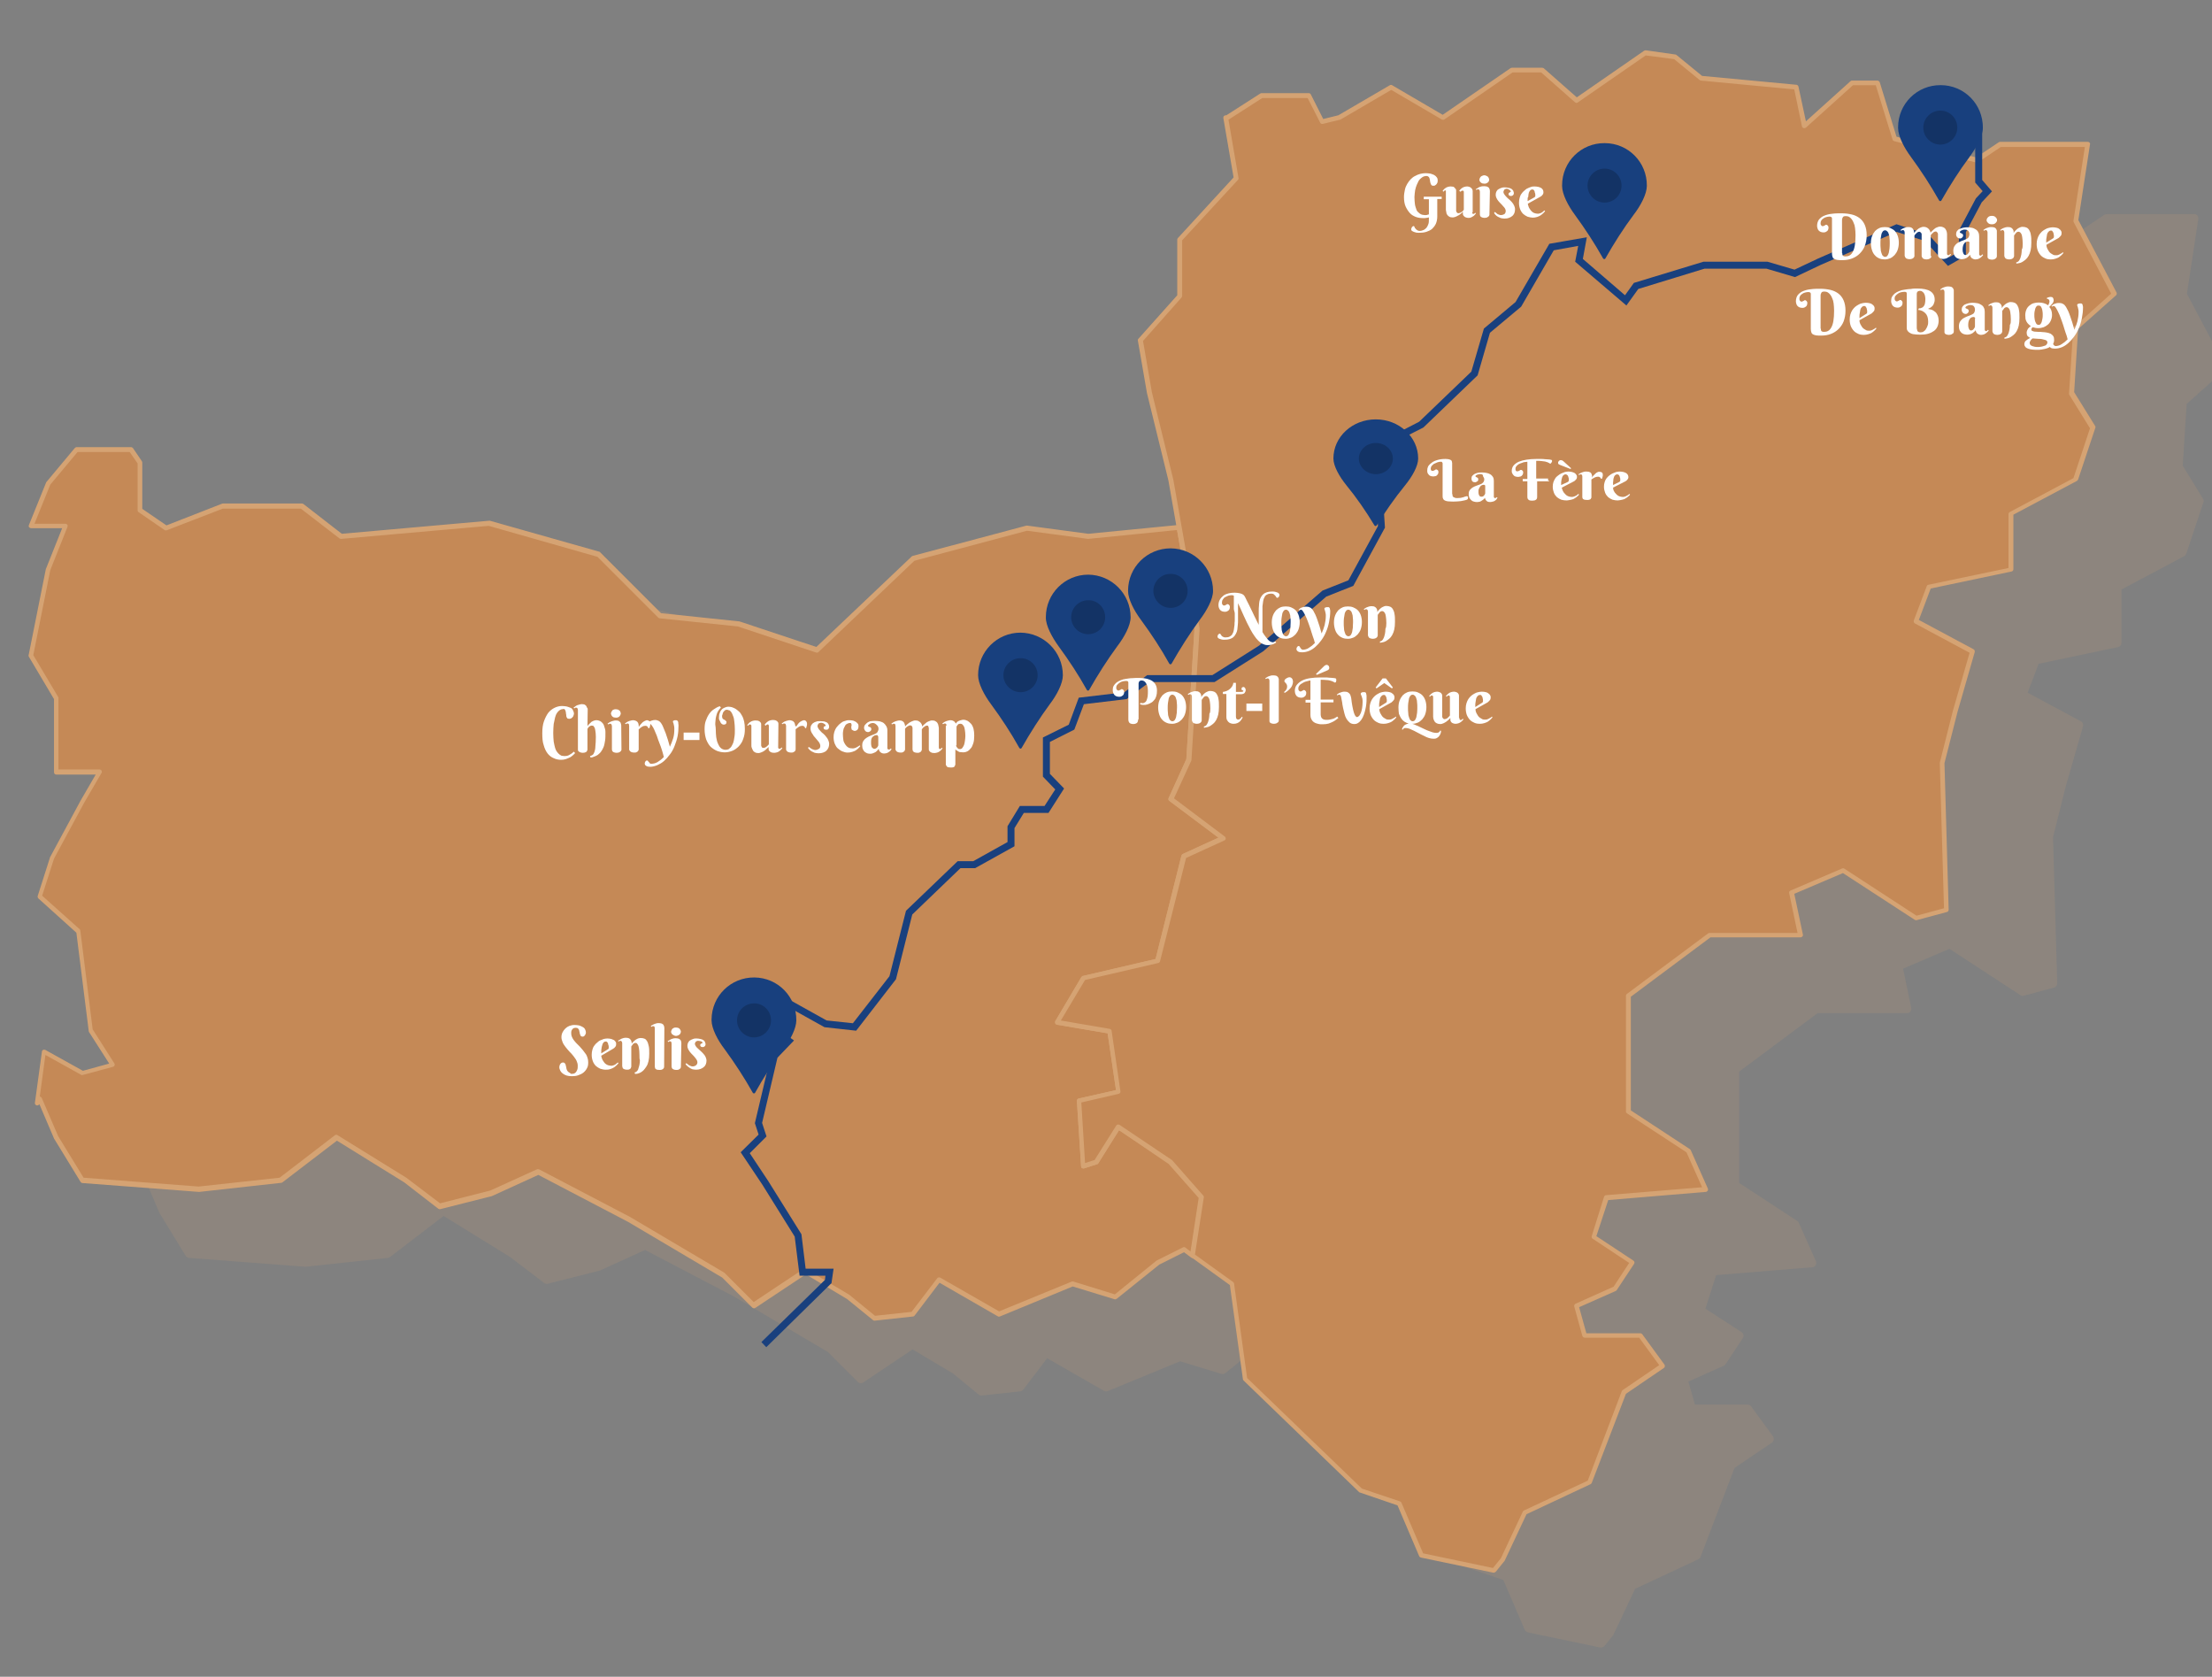 <svg version="1.1" id="Calque_1" xmlns="http://www.w3.org/2000/svg" x="0" y="0" viewBox="0 0 950 720" style="enable-background:new 0 0 950 720" xml:space="preserve"><rect x="0" y="0" width="950" height="720" fill="#808080" stroke="none"/><style>.st1{fill:#d5a373}.st2{fill:#c58956}.st4{enable-background:new}.st5{fill:#fff}.st6{fill:#18407e}.st7{opacity:.2}</style><g id="Groupe_15801" transform="translate(-1069.5 -1605.922)"><g id="Groupe_14657" transform="translate(1069.5 1605.922)"><g id="Groupe_14638"><g id="Groupe_14637"><g id="Groupe_14616"><g id="Groupe_14615"><g id="Groupe_14614" transform="translate(44.838 66.14)" style="opacity:.15"><g id="Groupe_14613"><g id="Groupe_14612"><path id="Tracé_16149" class="st1" d="M910.3 93c.6-.6.8-1.4.4-2.2L894.4 60l4.9-32.2c.1-1-.5-1.9-1.5-2h-37.9c-.4 0-.7.1-1 .3l-9.4 6.3-33.4-8.7-7.1-23c-.2-.8-.9-1.3-1.7-1.3h-10.9c-.4 0-.9.2-1.2.5l-18.1 16.3-2.9-13.5c-.2-.8-.8-1.3-1.6-1.4l-40.3-3.8-10.8-8.8c-.3-.2-.6-.3-.9-.4l-12.7-1.8c-.4-.1-.9 0-1.3.3L678.2 6.3 664.5-5.8c-.3-.3-.7-.4-1.2-.4h-13c-.4 0-.7.1-1 .3l-28.7 19.7-21.2-12.4c-.6-.3-1.3-.3-1.8 0l-22 12.9-5.7 1.4-5-10c-.3-.6-.9-1-1.6-1h-20.4c-.3 0-.7.1-1 .3l-14.3 9.1h-.1c-1 0-1.8.8-1.8 1.8v.3l4.3 25.2-23.7 25.7c-.3.3-.5.8-.5 1.2v23.6l-16.4 18.4c-.4.4-.5 1-.4 1.5l3.8 22.5v.1l9.2 37.5 3.2 18.4-36.9 3.6-26.1-3.5h-.7l-48.8 13c-.3.1-.6.2-.8.4l-40.6 38.6-32.7-10.9c-.1 0-.3-.1-.4-.1l-33.1-3.5-25.9-25.9c-.2-.2-.5-.4-.8-.5l-47-13.3c-.2-.1-.4-.1-.6-.1l-62.9 5.6-16.3-12.6c-.3-.2-.7-.4-1.1-.4H96.6c-.2 0-.4 0-.7.1l-23.3 9.4-9.7-6.6v-19.5c0-.4-.1-.7-.3-1l-3.8-5.6c-.3-.5-.9-.8-1.5-.8H33.9c-.5 0-1 .2-1.4.6l-12.1 14.5c-.1.1-.2.3-.3.5l-7.4 18.3c-.4.9.1 2 1 2.3.2.1.4.1.7.1h12.1l-6.4 16.2c0 .1-.1.2-.1.3l-7.4 37c-.1.4 0 .9.2 1.3l10.7 18v31.1c0 1 .8 1.8 1.8 1.8h15.5L35 308.8l-13 24.3c-.1.1-.1.2-.1.3L16.6 350c-.2.7 0 1.4.5 1.9l16.1 14.3 5.2 41.9c0 .3.1.5.3.7l8.1 12.7-10 2.7-15.9-8.8c-.9-.5-2-.2-2.4.7-.1.2-.2.4-.2.6l-3 21.9c-.1 1 .6 1.9 1.5 2 .3 0 .6 0 .8-.1l6 14.1c0 .1.1.2.1.2l11.2 18.3c.3.5.8.8 1.4.9l50 3.8h.3l35.2-3.8c.3 0 .6-.2.9-.4l23-17.6 28.5 17.6 14.7 11.2c.4.3 1 .4 1.5.3l22.2-5.6c.1 0 .2-.1.3-.1l19.3-8.8 38.2 20 40.3 23.8 12.9 12.9c.6.6 1.6.7 2.3.2l21.2-14.2 17.3 10.3 11.1 9.1c.3.3.7.4 1.1.4h.2l16.6-1.8c.5-.1.9-.3 1.2-.7l10.3-13.5 24.4 14c.5.3 1.1.3 1.6.1l31.1-12.8 17.7 5.4c.6.2 1.2.1 1.7-.3l18.2-14.7 10.1-5 2.7 2 16.2 11.7 5.5 40.1c.1.4.2.8.5 1l49.7 47.9c.2.2.4.3.7.4l15.8 5.4 9.2 21.4c.2.5.7.9 1.3 1.1l31.1 6.5c.7.1 1.3-.1 1.8-.6l3.8-4.7c.1-.1.2-.2.2-.4l9.2-19.5 27.2-12.7c.4-.2.8-.6.9-1l14.6-38.2 16.1-10.9c.8-.6 1-1.7.5-2.5v-.1l-9.5-13c-.3-.5-.9-.7-1.5-.7h-22.6l-2.8-9.9 15.2-6.8c.3-.1.6-.4.8-.7l7.4-11.2c.5-.8.3-1.9-.5-2.5l-15.6-10.1 4.6-14.4 41.4-3.4c1-.1 1.7-1 1.6-1.9 0-.2-.1-.4-.1-.6l-7.4-16.6c-.1-.3-.4-.6-.7-.8l-24.9-16.3V394l33.7-25.1h38.4c1 0 1.8-.8 1.8-1.8v-.4l-3.5-16.9 19.9-8.5 30.5 19.9c.4.3 1 .4 1.5.2l13-3.5c.8-.2 1.3-1 1.3-1.8l-1.8-62.8 5.5-21.9 7.4-25.7c.2-.8-.1-1.7-.9-2.1L826 231.3l4.7-12.4 34.2-7.2c.8-.2 1.4-.9 1.4-1.8V187l26.9-14.3c.4-.2.7-.6.9-1l7.4-22.2c.2-.5.1-1.1-.2-1.5l-8.7-14.2 1.7-26.5 16-14.3z"/></g></g></g></g></g><path id="Tracé_16150" class="st2" d="m32.8 193.1-12.1 14.5-7.4 18.3h14.8l-7.4 18.6-7.4 37 10.9 18.3v31.6h18.6l-7.4 12.7-13 24.3-5.3 16.6 16.6 14.8 5.3 42.6 9.5 14.8-13 3.5-16.6-9.2-3 21.9 1.2-1.5 7.1 16.6 11.2 18.3 50 3.8 35.2-3.8 24-18.3 29.6 18.3L189 518l22.2-5.6 20.1-9.2 39 20.4 40.5 24 13 13 22.2-14.8 18.3 10.9 11.2 9.2 16.6-1.8 11.2-14.8 25.7 14.8 31.6-13 18.3 5.6 18.3-14.8 11.2-5.6 3.5 2.7 3.8-25.1-13.3-15.1-22.1-15-9.5 15.1-5.6 1.8-1.8-28.1 16.9-3.8-3.8-26L454 439l11.2-18.9 31.9-7.4 11.2-45 16.9-7.7-22.5-16.9 7.7-16.9 3.5-56.2-7.7-43.5-39 3.8-26.3-3.5-48.8 13-41.4 39.3-33.7-11.2-33.7-3.5-26.3-26.3-47-13.3-63.6 5.6-16.9-13h-34l-24.2 9.4-11.2-7.7v-20.4l-3.8-5.6H32.8z"/><g id="Groupe_14618"><path class="st1" d="M375.6 567.1c-.2 0-.5-.1-.6-.2l-11.2-9.1-17.7-10.6-21.7 14.4c-.4.3-.9.2-1.3-.1l-12.9-12.9-40.4-23.9-38.6-20.2-19.7 9c-.1 0-.1 0-.2.1l-22.2 5.6c-.3.1-.6 0-.9-.2l-14.6-11.3-28.9-17.9-23.4 17.9c-.1.1-.3.2-.5.2l-35.2 3.9h-.2l-50-3.8c-.3 0-.6-.2-.8-.5l-11.2-18.3s0-.1-.1-.1l-6.4-15-.1.2c-.3.3-.8.5-1.2.3-.4-.2-.7-.6-.6-1.1l3-21.9c0-.3.2-.6.5-.8.3-.1.6-.1.9 0l16.2 9 11.3-3.1-8.7-13.6c-.1-.1-.1-.3-.1-.4l-5.3-42.2-16.3-14.7c-.3-.3-.4-.7-.3-1.1l5.3-16.6c0-.1 0-.1.1-.2l13-24.1 6.5-11.2H24.2c-.6 0-1-.4-1-1v-31.4L12.4 282c-.1-.2-.2-.5-.1-.7l7.4-37c0-.1 0-.1.1-.2l6.9-17.3H13.3c-.3 0-.6-.2-.8-.4-.2-.3-.2-.6-.1-.9l7.4-18.3c0-.1.1-.2.2-.3l12.1-14.5c.2-.2.5-.4.8-.4h23.4c.3 0 .6.2.8.4l3.8 5.6c.1.2.2.4.2.6v19.9l10.4 7.1 23.8-9.3c.1 0 .2-.1.4-.1h34c.2 0 .4.1.6.2l16.5 12.8 63.2-5.6h.4l47 13.3c.2 0 .3.1.4.3l26.1 26.1 33.4 3.5h.2l33.1 11 41-38.9c.1-.1.3-.2.4-.2l48.8-13h.4l26.2 3.5 38.9-3.8c.5-.1 1 .3 1.1.8l7.7 43.5v.2l-3.5 56.2c0 .1 0 .2-.1.4l-7.4 16.1 21.8 16.4c.3.2.4.6.4.9s-.3.7-.6.8l-16.4 7.5-11.1 44.6c-.1.4-.4.6-.7.7l-31.5 7.3-10.4 17.4 21 3.6c.4.1.8.4.8.8l3.8 26c.1.5-.3 1-.8 1.1l-16 3.7 1.6 26 4.1-1.3 9.3-14.8c.1-.2.4-.4.6-.4.3-.1.5 0 .8.1l22.5 15.1c.1 0 .1.1.2.2l13.3 15.1c.2.2.3.5.2.8l-3.8 25.1c-.1.3-.3.6-.6.8-.3.2-.7.1-1-.1l-3.1-2.3-10.6 5.3-18.3 14.7c-.3.2-.6.3-.9.2l-18-5.5-31.3 12.9c-.3.1-.6.1-.9-.1l-25-14.4-10.7 14.1c-.2.2-.4.4-.7.4l-16.6 1.8h.1zM346 545c.2 0 .4 0 .5.1l18.3 10.9.1.1 10.9 8.9 15.7-1.7 11-14.4c.3-.4.9-.5 1.3-.3l25.3 14.5 31.2-12.8c.2-.1.5-.1.7 0l17.8 5.5 17.9-14.5c.1 0 .1-.1.2-.1l11.2-5.6c.3-.2.7-.1 1 .1l2.2 1.7 3.5-23-12.9-14.6-21.3-14.5-8.9 14.2c-.1.2-.3.4-.5.4l-5.6 1.8c-.3.1-.6 0-.9-.1-.3-.2-.4-.5-.4-.8l-1.8-28.1c0-.5.3-.9.8-1l16-3.6-3.6-24.4-21.8-3.7c-.3-.1-.6-.3-.7-.6-.1-.3-.1-.6 0-.9l11.2-18.9c.1-.2.4-.4.6-.5l31.3-7.3 11.1-44.4c.1-.3.3-.5.6-.7l15.3-7-21.1-15.8c-.4-.3-.5-.8-.3-1.2l7.6-16.7 3.5-55.9-7.5-42.5-38.1 3.8h-.2l-26.1-3.5-48.4 12.9-41.2 39.2c-.3.3-.7.3-1 .2L316.9 269l-33.6-3.5c-.2 0-.4-.1-.6-.3l-26.1-26.1-46.7-13.3-63.4 5.6c-.2 0-.5-.1-.7-.2l-16.6-12.8H95.7l-24.1 9.3c-.3.1-.7.1-.9-.1l-11.2-7.7c-.3-.2-.4-.5-.4-.8V199l-3.4-4.9H33.3l-11.7 14-6.8 16.8h13.3c.3 0 .6.2.8.4.2.3.2.6.1.9l-7.4 18.6-7.3 36.5 10.7 18c.1.2.1.3.1.5v30.6h17.6c.4 0 .7.2.9.5s.2.7 0 1l-7.4 12.7-13 24.1-5.1 15.9L34.2 399c.2.2.3.4.3.6l5.3 42.4 9.3 14.6c.2.3.2.6.1.9s-.4.5-.7.6l-13 3.5c-.3.1-.5 0-.7-.1L19.5 453l-2.4 17.8c.3.1.6.3.8.6l7.1 16.5 10.9 17.8 49.4 3.8 34.8-3.8 23.7-18.2c.3-.3.8-.3 1.1-.1l29.6 18.3 14.5 11 21.6-5.5 20-9.1c.3-.1.6-.1.9 0l39 20.4 40.6 24c.1 0 .1.1.2.2l12.4 12.4 21.5-14.3c.5.2.6.2.8.2z" id="Groupe_14617"/></g><path id="Tracé_16152" class="st2" d="M706.6 22.7 677 43.1l-14.8-13h-13l-29.6 20.4-22.2-13-22.2 13-7.4 1.8-5.6-11.2h-20.4L527 50.6h-.6l4.4 26-24.2 26.3v24.3l-16.9 18.9 3.8 22.5 9.2 37.6 11.2 63.9-3.5 56.2-7.7 16.9 22.5 16.9-16.9 7.7-11.2 45-31.9 7.4-11.2 18.9 22.5 3.8 3.8 26-16.9 3.8 1.8 28.1 5.6-1.8 9.5-15.1 22.5 15.1 13.3 15.1-3.8 25.1 16.9 12.1 5.6 40.8 49.7 47.9 16.6 5.6 9.5 22.2 31.1 6.5 3.8-4.7 9.5-20.1 27.8-13 14.8-38.7 16.6-11.2-9.5-13h-24l-3.5-12.7 16.6-7.4 7.4-11.2-16.6-10.9 5.3-16.9 42.6-3.5-7.4-16.6-25.7-16.9v-49.7l34.9-26h39l-3.8-18.3 22.2-9.5 31.4 20.4 13-3.5-1.8-63 5.6-22.2 7.4-25.7-24.3-13 5.6-14.8 35.2-7.4v-24l27.8-14.8 7.4-22.2-9.2-14.8 1.8-27.8 16.6-14.8L891.6 95l5-32.8H859L848.9 69l-35.2-9.2-7.4-24h-10.9L775 54.1l-3.5-16.6-40.9-3.8-11.2-9.2-12.8-1.8z"/><path class="st1" d="M641.5 675.3h-.2l-31.1-6.5c-.3-.1-.6-.3-.7-.6l-9.3-21.8-16.1-5.5c-.1 0-.3-.1-.4-.2l-49.6-47.9c-.2-.2-.3-.4-.3-.6l-5.6-40.4-16.5-11.9c-.3-.2-.5-.6-.4-1l3.8-24.7-12.9-14.6-21.6-14.3-8.9 14.2c-.1.2-.3.4-.5.4l-5.6 1.8c-.3.1-.6 0-.9-.1-.3-.2-.4-.5-.4-.8l-1.8-28.1c0-.5.3-.9.8-1l16-3.6-3.6-24.4-21.8-3.7c-.3-.1-.6-.3-.7-.6-.1-.3-.1-.6 0-.9l11.2-18.9c.1-.2.4-.4.6-.5l31.3-7.3 11.1-44.4c.1-.3.3-.5.6-.7l15.3-7-21.1-15.8c-.4-.3-.5-.8-.3-1.2l7.6-16.7 3.5-55.9-11.2-63.8-9.2-37.5-3.9-22.5c-.1-.3 0-.6.2-.8l16.7-18.7v-23.9c0-.3.1-.5.3-.7l23.9-26-4.4-25.5c0-.3 0-.6.2-.8s.5-.4.8-.4h.3l14.5-9.3c.2-.1.3-.2.5-.2h20.4c.4 0 .7.2.9.6l5.3 10.5 6.5-1.6 22.1-12.9c.3-.2.7-.2 1 0l21.7 12.7 29.1-20c.2-.1.4-.2.6-.2h13c.2 0 .5.1.7.2l14.2 12.5 28.9-20c.2-.1.5-.2.7-.2l12.7 1.8c.2 0 .4.1.5.2l11 9 40.5 3.8c.4 0 .8.4.9.8l3.2 14.9 19.1-17.2c.2-.2.4-.3.7-.3h10.9c.4 0 .8.3 1 .7l7.2 23.4 34.2 8.9 9.7-6.5c.2-.1.4-.2.6-.2h37.6c.3 0 .6.1.8.3s.3.5.2.8l-5 32.5 16.4 31.1c.2.4.1.9-.2 1.2l-16.3 14.5-1.7 27.1 9 14.5c.2.3.2.6.1.8l-7.4 22.2c-.1.2-.3.4-.5.6L864.7 221v23.4c0 .5-.3.9-.8 1l-34.7 7.3-5.1 13.5 23.5 12.6c.4.2.6.7.5 1.2l-7.4 25.7-5.6 22 1.8 62.9c0 .5-.3.9-.7 1l-13 3.5c-.3.1-.6 0-.8-.1l-30.9-20.1-20.9 8.9 3.7 17.5c.1.3 0 .6-.2.8-.2.2-.5.4-.8.4h-38.7L700.4 428v48.8l25.3 16.6c.2.1.3.3.4.4l7.4 16.6c.1.3.1.6-.1.9-.2.3-.5.5-.8.5l-41.9 3.5-5.1 15.5 15.9 10.5c.5.3.6.9.3 1.4l-7.4 11.2c-.1.2-.3.3-.4.4l-15.8 7 3.1 11.2h23.2c.3 0 .6.2.8.4l9.5 13c.2.2.2.5.2.8s-.2.5-.4.7l-16.3 11.1-14.7 38.3c-.1.2-.3.4-.5.5l-27.5 12.9-9.3 19.8c0 .1-.1.1-.1.2l-3.8 4.7c-.3.3-.6.4-.9.4zm-30.3-8.3 30 6.3 3.4-4.2 9.4-20c.1-.2.3-.4.5-.5l27.4-12.8 14.6-38.4c.1-.2.2-.4.4-.5l15.7-10.7-8.6-11.8h-23.4c-.4 0-.8-.3-1-.7l-3.5-12.7c-.1-.5.1-1 .6-1.2l16.3-7.3 6.7-10.2-15.7-10.4c-.4-.2-.5-.7-.4-1.1l5.3-16.9c.1-.4.5-.7.9-.7l41.2-3.4-6.7-15-25.5-16.7c-.3-.2-.5-.5-.5-.8v-49.7c0-.3.1-.6.4-.8l34.9-26c.2-.1.4-.2.6-.2H772l-3.6-17.1c-.1-.5.1-.9.6-1.1l22.2-9.5c.3-.1.7-.1.9.1l31 20.2 11.8-3.2-1.8-62.2v-.3l5.6-22.2 7.2-25-23.5-12.6c-.4-.2-.6-.8-.5-1.2l5.6-14.8c.1-.3.4-.6.7-.6l34.4-7.2v-23.1c0-.4.2-.7.5-.9l27.4-14.6 7.1-21.4-8.9-14.4c-.1-.2-.2-.4-.1-.6l1.8-27.8c0-.3.1-.5.3-.7l16-14.3-16.1-30.7c-.1-.2-.1-.4-.1-.6l4.9-31.7h-36.1l-9.8 6.6c-.2.2-.5.2-.8.1l-35.2-9.2c-.3-.1-.6-.3-.7-.7l-7.2-23.3h-9.8l-20.2 18.2c-.3.2-.6.3-1 .2-.3-.1-.6-.4-.7-.7l-3.3-15.9-40.1-3.8c-.2 0-.4-.1-.5-.2l-11-9-12.2-1.6L677.6 44c-.4.3-.9.2-1.2-.1l-14.5-12.8h-12.3l-29.3 20.2c-.3.2-.7.2-1.1 0l-21.7-12.7-21.7 12.7c-.1 0-.2.1-.3.1l-7.4 1.8c-.5.1-.9-.1-1.1-.5l-5.4-10.6h-19.5l-14.5 9.3 4.3 25c.1.3 0 .6-.2.8l-24 26v23.9c0 .2-.1.5-.3.7l-16.5 18.6 3.8 22 9.2 37.5 11.3 64v.2l-3.5 56.2c0 .1 0 .2-.1.4l-7.4 16.1 21.8 16.4c.3.2.4.6.4.9 0 .4-.3.7-.6.8l-16.4 7.5-11.2 44.4c-.1.4-.4.6-.7.7l-31.5 7.3-10.4 17.4 21 3.6c.4.1.8.4.8.8l3.8 26c.1.5-.3 1-.8 1.1l-16 3.7 1.6 26 4.1-1.3 9.3-14.8c.1-.2.4-.4.6-.4.3-.1.5 0 .8.1l22.5 15.1c.1 0 .1.1.2.2l13.3 15.1c.2.2.3.5.2.8l-3.8 24.5 16.4 11.8c.2.2.4.4.4.7l5.6 40.5 49.3 47.5 16.4 5.5c.3.1.5.3.6.6l9.3 21.7z"/></g></g></g><path style="fill:#19407e" d="m1398.6 2184.4-2.1-2.2 27.3-26.7.2-1.8h-11.1l-2.1-16.8-13.9-22.3-9.3-13.9 7.7-7.6-1.6-4.9 7-29.6 5.3-5.5-5.7-4.2 5-15.5 19.2 10.7 11.3 1.2 15.7-20.2 7.1-28.1 22.2-21.3h6.7l14.7-8.2v-6.8l5.3-8.7h10.6l4.6-7.1-5.3-5.5v-16.8l11.1-5.5 4.3-11.6 19.5-2.3 9.9-7.4h28l20.1-12.7 27.2-23.6 11.1-4.4 12.7-23.3-1-15.4.1-.3 10.1-24.7 8.5-4.4 22.4-21.5 5.4-18.5 13.6-11.4 14.5-25 16.1-2.8-1.7 9.3 18.1 15.6 3.8-5.3 29.9-9.1h27.5l11.6 3.4 10.2-4.8 33.6-14.7 13.9 4.6 8.7 9.6 4.2-2.4v-9.1l7.3-13.8 2.9-3.1-3.2-3.7v-25h3v23.9l4.2 4.9-4.4 4.7-6.8 12.8v10.1l-7.7 4.4-9.9-10.7-12.1-3.9-32.5 14.1-11.2 5.3-12.2-3.6h-26.7l-28.4 8.7-5.1 7.1-22-18.8 1.3-6.8-10.5 1.9-14 24.2-13.4 11.2-5.3 18.3-23.3 22.4-7.9 4-9.6 23.4 1 15.6-13.6 25-11.6 4.6-27.1 23.5-20.9 13.2h-27.9l-9.8 7.3-18.4 2.2-4.1 10.9-10.5 5.3v13.7l6.1 6.3-6.7 10.5h-10.6l-4 6.5v7.8l-16.9 9.4h-6.3l-20.7 19.9-7 27.8-17.1 22.1-13.6-1.5-16.5-9.2-3.3 10 6.7 4.9-7.1 7.4-6.6 28 1.9 5.8-7.2 7.2 7.9 11.9 14.3 22.9 1.8 14.8h12l-.9 6.2z"/><g id="Groupe_15603" transform="translate(1615.667 1769.5)"><g class="st4"><path class="st5" d="M77.6 48.6c0 .3.1.6.1.8s.2.3.4.5c.2.1.4.2.7.3.3.1.6.1.9.1.6 0 1.1-.1 1.5-.1.5-.1.8-.2 1.2-.3.4-.1.6-.3.9-.3.2-.1.4-.1.5-.1.1 0 .3.1.4.1.1.1.1.2.1.4 0 .3 0 .6-.1.7s-.2.2-.4.3c-.8.3-1.7.4-2.6.6-1 .1-2.1.2-3.3.2-.9 0-1.7-.1-2.2-.1-.6-.1-1.1-.2-1.4-.4-.3-.2-.6-.4-.7-.8-.2-.3-.2-.8-.2-1.2V35.5c0-.2 0-.3-.1-.4-.1-.1-.1-.2-.2-.3-.1-.1-.1-.1-.3-.1h-.4c-.2 0-.5 0-.7.1-.3.1-.6.1-.9.3-.3.1-.6.3-.9.4-.3.1-.6.3-.8.6-.2.2-.5.4-.6.7-.1.3-.2.6-.2.8s0 .5.1.6c.1.1.1.3.2.3.1.1.2.1.3.1h.2c.2 0 .4 0 .5-.1l.4-.2c.2-.1.2-.1.3-.2.1-.1.2-.1.4-.1.1 0 .2 0 .3.1.1.1.2.1.3.2.1.1.2.2.2.3.1.1.1.3.1.6s-.1.6-.2.8c-.2.2-.3.4-.5.6-.2.1-.4.3-.8.3-.3.1-.5.1-.8.1-.4 0-.8-.1-1.1-.2-.3-.1-.6-.3-.8-.6-.2-.2-.4-.5-.5-.8-.1-.3-.1-.6-.1-1 0-.6.1-1 .3-1.5.2-.5.5-.8.9-1.2.4-.3.8-.7 1.3-1 .5-.3 1.1-.5 1.7-.7s1.2-.3 1.8-.4c.6-.1 1.3-.1 1.9-.1.7 0 1.3.1 1.6.2.4.1.7.3.8.4.2.2.3.3.3.6s.1.3.1.5v13.4h.1zM89.6 40c-.3 0-.5 0-.8.1-.2.1-.5.1-.7.2-.2.1-.3.2-.4.3-.2.1-.2.2-.2.3 0 .1.1.2.2.3.1.1.3.1.4.2.1.1.3.1.4.3.2.1.2.3.2.6 0 .1 0 .3-.1.5-.1.1-.1.3-.3.3-.2.1-.3.2-.5.3-.1.1-.4.1-.5.1-.4 0-.9-.1-1.1-.4-.3-.3-.4-.7-.4-1.2s.1-.9.4-1.2c.3-.3.6-.6 1-.8.5-.2.9-.4 1.5-.5.5-.1 1.1-.1 1.7-.1.7 0 1.3.1 1.9.2.6.1 1.1.3 1.6.6s.8.7 1.1 1.1c.3.5.4 1 .4 1.7v6.9c0 .1 0 .1.1.2s.1.1.1.2.2.1.3.1c.1 0 .3-.1.4-.1.2-.1.2-.2.4-.3l.3.3c-.2.1-.3.3-.4.6-.2.2-.4.4-.7.6-.2.2-.5.3-.9.4-.4.1-.8.2-1.2.2-.5 0-1.1-.1-1.4-.4-.4-.3-.7-.8-.8-1.4-.3.3-.5.6-.8.8l-.9.6c-.3.2-.6.3-.9.3-.3.1-.6.1-1 .1s-.8-.1-1.2-.2c-.4-.1-.8-.3-1.1-.6-.3-.3-.5-.6-.8-1-.1-.4-.3-.9-.3-1.5 0-.7.1-1.3.4-1.7.3-.5.7-.8 1.2-1.2.5-.3 1.1-.6 1.7-.8.6-.2 1.3-.5 1.9-.7.5-.2.8-.5 1.1-.8.2-.3.4-.8.4-1.1 0-.6-.2-1-.5-1.4 0-.8-.5-1-1.2-1zm2.1 5.1c0-.2-.1-.3-.2-.4-.2-.1-.3-.1-.5-.1-.3 0-.6.1-.8.2-.3.1-.5.3-.7.6-.2.3-.4.6-.5.9-.2.3-.2.8-.2 1.2s0 .8.1 1.1c.1.3.2.6.3.7.2.2.3.3.4.3.2.1.3.1.5.1s.4-.1.6-.1c.2-.1.4-.3.5-.4.1-.1.2-.3.4-.6.1-.2.1-.4.1-.6v-2.9zM119.1 43.1H114v6.6c0 .6-.1 1-.5 1.3-.4.3-.9.4-1.6.4-.8 0-1.3-.1-1.6-.4-.4-.3-.5-.7-.5-1.3v-6.6h-2v-1h2v-7.4c-.3 0-.6.1-1 .1-.4.1-.8.1-1.1.3-.4.1-.8.3-1.1.4s-.7.3-1 .6c-.3.2-.5.5-.7.8-.2.3-.2.6-.2.9 0 .3 0 .5.1.6.1.1.1.3.2.3.1.1.2.1.3.1h.2c.2 0 .4 0 .5-.1.1-.1.2-.1.4-.2.1-.1.2-.1.3-.2.1-.1.2-.1.4-.1.1 0 .2 0 .3.1.2.1.2.1.3.2.1.1.2.2.2.3.1.1.1.3.1.6s-.1.6-.2.8c-.1.2-.3.4-.5.6-.2.1-.4.3-.8.3-.3.1-.5.1-.8.1-.4 0-.8-.1-1.1-.2-.3-.1-.6-.3-.8-.6-.2-.2-.4-.5-.5-.8-.2-.3-.2-.6-.2-1 0-.9.3-1.7.8-2.3.5-.6 1.3-1.2 2.2-1.6 1-.4 2.1-.7 3.4-.9 1.3-.2 2.6-.3 4.1-.3h1.9c.7 0 1.3 0 1.8.1.6 0 1 .1 1.5.1s.8.1.9.1c.2.1.3.1.4.1s.2.1.2.1.1.1.1.2v.3c0 .1 0 .2-.1.3 0 .1-.1.2-.2.3-.1.1-.1.2-.2.3s-.2.1-.3.1c-.1 0-.2 0-.2-.1-.1-.1-.2-.1-.4-.2-.1-.1-.4-.2-.6-.3-.2-.1-.6-.2-1-.3-.5-.1-1-.1-1.6-.2-.6-.1-1.3-.1-2.2-.1v7.6h5.1v.9h.4zM124.6 45.8c0 .3.1.6.2.8.1.3.2.6.4.9.1.3.4.6.6.8.2.3.5.5.8.8.3.2.6.4 1 .5.4.1.7.2 1.2.2.3 0 .6 0 .8-.1.2-.1.5-.1.8-.3.2-.1.5-.2.7-.4s.4-.3.6-.5l.3.3c-.2.3-.4.5-.8.8-.3.3-.7.6-1.1.8-.4.3-1 .5-1.5.6-.6.1-1.3.3-2 .3s-1.5-.1-2.2-.3c-.7-.3-1.3-.6-1.9-1.1-.5-.5-1-1.1-1.3-1.9-.3-.8-.5-1.6-.5-2.6 0-.7.1-1.4.3-2 .2-.6.5-1.1.8-1.6s.8-.9 1.2-1.2.9-.7 1.4-.9l1.5-.6c.5-.1 1-.2 1.5-.2.6 0 1.2.1 1.6.2.5.1.8.3 1.2.5.3.2.5.5.7.8.2.3.2.6.2.9 0 .3-.1.7-.4 1s-.5.6-.9.8l-5.2 2.7zm3.7-8-4.6-1.8c-.2-.1-.4-.2-.5-.3-.2-.1-.2-.3-.2-.6 0-.1 0-.3.1-.4s.2-.3.2-.3c.1-.1.2-.2.4-.3.1-.1.3-.1.5-.1.1 0 .3.1.5.1.1.1.3.1.5.3l3.4 3.1-.3.3zm-1.2 5.6c.1-.1.2-.1.3-.2.1-.1.1-.1.1-.2.1-.1.1-.2.1-.3v-.5c0-.2 0-.4-.1-.6-.1-.2-.1-.5-.2-.7s-.2-.4-.5-.6c-.2-.1-.4-.2-.6-.2-.3 0-.6.1-.8.3-.2.1-.4.4-.5.6-.2.3-.2.6-.3.9-.1.3-.2.7-.2 1-.1.3-.1.7-.1 1v.8l2.8-1.3zM137.5 41.5c.3-.5.7-.9 1-1.2.2-.1.3-.3.5-.5.1-.1.4-.3.5-.4l.6-.3c.2-.1.4-.1.6-.1.5 0 .8.1 1.1.3.3.2.4.6.4 1 0 .3 0 .6-.1.8-.1.3-.1.6-.3.9h-.4c-.1-.3-.1-.4-.4-.6-.2-.2-.5-.3-.8-.3-.3 0-.5.1-.8.1-.2.1-.5.2-.8.3-.2.1-.4.3-.7.4-.2.1-.5.3-.6.4V50c0 .1 0 .2-.1.3-.1.1-.2.3-.2.4-.1.1-.3.2-.6.3-.2.1-.6.1-1 .1-.5 0-.8-.1-1.1-.1l-.6-.3c-.1-.1-.2-.3-.2-.4s-.1-.3-.1-.3v-9c0-.2-.1-.4-.1-.6-.1-.1-.3-.3-.6-.3-.1 0-.3 0-.4.1-.1.1-.2.1-.3.2l-.3-.3c.2-.1.5-.3.7-.4s.5-.3.8-.4l.9-.3c.3-.1.7-.1 1.1-.1s.7.1 1 .1c.2.1.4.2.7.3.1.1.3.3.4.5.1.2.1.3.2.6.1.2.1.3.1.6-.1.2-.1.4-.1.5zM146.6 45.8c0 .3.1.6.1.8.1.3.2.6.4.9.1.3.4.6.6.8s.4.5.8.8c.3.2.6.4 1 .5.4.1.8.2 1.2.2.3 0 .6 0 .8-.1.2-.1.5-.1.8-.3.2-.1.4-.2.7-.4s.4-.3.6-.5l.3.3c-.2.3-.4.5-.8.8-.3.3-.7.6-1.1.8-.4.3-1 .5-1.5.6-.6.1-1.3.3-1.9.3s-1.5-.1-2.2-.3c-.7-.3-1.3-.6-1.9-1.1-.5-.5-1-1.1-1.3-1.9-.3-.8-.5-1.6-.5-2.6 0-.7.1-1.4.3-2 .2-.6.4-1.1.8-1.6s.8-.9 1.2-1.2c.4-.3.9-.7 1.4-.9l1.5-.6c.5-.1 1.1-.2 1.5-.2.6 0 1.2.1 1.7.2.4.1.8.3 1.2.5.3.2.5.5.7.8.1.3.2.6.2.9 0 .3-.1.7-.4 1-.2.3-.5.6-.9.8l-5.3 2.7zm2.6-2.4c.1-.1.2-.1.3-.2.1-.1.1-.1.1-.2.1-.1.1-.2.1-.3v-.5c0-.2 0-.4-.1-.6-.1-.2-.1-.5-.2-.7-.1-.2-.2-.4-.4-.6-.2-.1-.4-.2-.6-.2-.3 0-.6.1-.8.3-.2.1-.4.4-.5.6l-.3.9c-.1.3-.1.7-.1 1-.1.3-.1.7-.1 1v.8l2.6-1.3z"/></g><g id="Groupe_15174"><path id="Tracé_16162" class="st6" d="M62.9 33.3c0-9.3-8.2-16.8-18.2-16.8-10.1 0-18.2 7.5-18.2 16.8 0 3.3 2.6 7.8 5.5 11.4C36.5 50.2 40.5 56 44.1 62c.2.3.6.4.8.2.1-.1.2-.1.2-.2 3.7-5.9 7.7-11.7 12.2-17.2 3-3.7 5.6-8.2 5.6-11.5"/><g id="Groupe_14647" transform="translate(19.333 19.333)" class="st7"><g id="Groupe_14620"><g id="Groupe_14619"><path id="Tracé_16155" d="M32.7 14c0 3.7-3.3 6.7-7.3 6.7s-7.3-3.1-7.3-6.7c0-3.7 3.3-6.7 7.3-6.7s7.3 3 7.3 6.7"/></g></g></g></g></g><g id="Groupe_15604" transform="translate(1320.902 1833.478)"><g class="st4"><path class="st5" d="M-9.4 76.9c-.2 0-.5.1-.8.1-.3.1-.7.3-1 .5-.3.2-.7.7-1 1.1-.3.4-.6 1.1-.8 1.9s-.4 1.7-.6 2.8c-.1 1-.2 2.4-.2 3.9 0 1.4.1 2.6.2 3.7.2 1.1.4 2 .6 2.7s.5 1.3.9 1.8.7.8 1.1 1.1c.4.3.8.5 1.1.5s.8.1 1 .1c.4 0 .7-.1 1-.1.4-.1.7-.2 1-.4.4-.2.7-.4 1-.6.3-.2.6-.5.9-.8l.6.6c-.3.3-.6.7-1 1s-.8.7-1.3.9c-.5.2-1 .5-1.7.7-.6.2-1.3.3-2 .3-1.1 0-2.2-.2-3.2-.7-1-.4-1.9-1.1-2.6-2-.7-.9-1.3-2.1-1.7-3.6-.5-1.4-.6-3.1-.6-5.2 0-1.9.2-3.6.7-5 .5-1.4 1.1-2.6 1.8-3.6.8-1 1.7-1.7 2.7-2.2s2.1-.8 3.2-.8c.8 0 1.4.1 2.1.2.7.2 1.2.4 1.7.6.5.2.8.6 1 1.1.2.4.4.9.4 1.4 0 .2-.1.5-.2.8-.1.3-.2.5-.4.7s-.4.4-.6.5c-.2.1-.5.2-.8.2s-.5-.1-.7-.1c-.1-.1-.3-.3-.4-.5s-.2-.4-.2-.7c0-.2 0-.5-.1-.8s0-.5-.1-.8c-.1-.3-.1-.5-.2-.7-.1-.2-.2-.4-.4-.5.3-.2-.1-.1-.4-.1zM.9 84.2c.3-.4.7-.9 1.1-1.2.2-.2.4-.3.5-.5.2-.1.4-.3.7-.4.2-.1.4-.2.8-.3.3-.1.5-.1.8-.1.6 0 1.1.2 1.6.4.4.2.8.6 1.2 1.1.4.5.5 1.3.8 2.1s.2 1.9.2 3.3c0 1.3-.2 2.4-.4 3.3-.2 1-.5 1.7-.9 2.4S6.5 95.6 6 96c-.5.5-.9.8-1.4 1-.5.2-.9.4-1.3.5-.4.2-.8.2-1.1.2l-.2-.6c.4-.1.8-.3 1.1-.5s.6-.7.8-1.3c.2-.6.4-1.4.4-2.4.1-1.1.2-2.3.2-4 0-1.1-.1-2-.2-2.6-.1-.6-.2-1.2-.4-1.5-.2-.3-.4-.6-.5-.7-.2 0-.5-.1-.7-.1-.2 0-.4.1-.7.2-.2.2-.4.3-.5.4-.2.1-.3.4-.4.5-.1.2-.2.3-.2.4v8.8c0 .1 0 .2-.1.4s-.2.3-.2.4c-.1.2-.4.3-.6.4-.2.1-.6.2-1.1.2s-.8-.1-1.1-.2c-.3-.1-.5-.2-.6-.4-.2 0-.3-.1-.3-.3 0-.1-.1-.3-.1-.4V77.3c0-.2-.1-.5-.2-.7-.1-.2-.3-.3-.6-.3-.2 0-.3 0-.4.1-.1.1-.2.2-.4.2l-.3-.3c.2-.1.5-.3.7-.5.2-.2.5-.3.8-.5.3-.1.6-.2 1-.3.4-.1.7-.2 1-.2.6 0 1 .1 1.3.2.3.2.5.4.7.6.1.2.2.4.3.7.3.3.3.5.3.7l-.1 7.2zM15.5 94.3c0 .1 0 .2-.1.4s-.2.3-.3.4c-.2.2-.4.3-.6.4-.2.1-.7.2-1.1.2s-.8-.1-1.1-.2c-.3-.1-.4-.2-.6-.4-.2-.1-.2-.3-.2-.4 0-.1-.1-.3-.1-.4V84.2c0-.2-.1-.4-.2-.7-.1-.2-.3-.3-.6-.3-.2 0-.3 0-.4.1-.1.1-.2.1-.4.2l-.3-.3c.2-.1.4-.3.7-.5s.5-.3.8-.4c.3-.2.6-.2.9-.3s.7-.2 1.1-.2c.6 0 1.1.1 1.3.2s.5.4.7.6c.2.2.2.5.3.8.1.3.1.5.1.7l.1 10.2zM11 78.8c0-.2.1-.5.2-.7.1-.2.3-.4.4-.6.1-.2.4-.3.7-.4.2-.1.5-.1.8-.1.3 0 .6.1.8.1.2.1.4.2.7.4.2.2.4.4.4.6.1.2.2.4.2.7 0 .2-.1.5-.2.7-.1.2-.2.4-.4.6-.2.2-.4.3-.7.4s-.5.1-.8.1c-.3 0-.6-.1-.8-.1s-.5-.2-.7-.4c-.2-.2-.4-.4-.4-.6-.2-.3-.2-.5-.2-.7zM23 84.5c.3-.5.7-1 1.1-1.4.2-.1.3-.4.5-.5.2-.2.4-.3.6-.4.2-.2.4-.2.6-.3s.4-.2.6-.2c.4 0 .8.2 1.1.4.2.2.4.7.4 1.1 0 .3 0 .6-.1.9s-.1.6-.3 1H27c-.1-.3-.1-.5-.4-.7-.2-.2-.4-.3-.8-.3-.3 0-.5.1-.8.1-.3.1-.5.2-.8.4-.2.2-.5.3-.7.5-.1.2-.4.4-.6.5v8.6c0 .2 0 .2-.1.4s-.2.3-.2.4c-.1.2-.4.2-.6.4-.2.2-.6.2-1.1.2-.5 0-.8-.1-1.1-.2-.3-.1-.4-.2-.6-.4-.1-.1-.2-.3-.3-.4-.1-.1-.1-.3-.1-.4V84.1c0-.2-.1-.4-.1-.7-.1-.2-.3-.3-.6-.3-.1 0-.3 0-.4.1-.1.1-.2.1-.4.2l-.3-.3c.2-.1.4-.3.7-.5s.5-.3.8-.4c.3-.2.6-.2.9-.3s.7-.2 1.1-.2.7.1 1 .2c.3.1.5.2.7.4.2.1.3.4.4.5.1.2.2.4.2.6.1.2.1.4.1.6-.1.2.1.4.1.5z"/><path class="st5" d="M40 83.9c0 1.6-.1 3.2-.4 4.7-.3 1.5-.8 2.9-1.3 4.2-.5 1.3-1.2 2.6-2 3.6-.8 1.1-1.6 2-2.5 2.8-.9.8-1.8 1.3-2.9 1.8-1 .4-2 .7-3 .7-.8 0-1.4-.1-1.8-.4-.4-.2-.6-.6-.6-1 0-.2 0-.3.1-.5s.1-.3.2-.4c.1-.2.2-.2.3-.3s.2-.1.4-.1.3.1.4.2c.1.2.2.4.4.5.1.1.3.4.4.5.1.2.4.2.8.2s.8-.1 1.3-.2c.4-.2.9-.3 1.3-.6s.9-.6 1.3-.9.9-.8 1.3-1.2c-.2-.9-.5-1.9-.8-2.9-.3-1-.7-2.1-1.1-3.1-.4-1-.8-2.1-1.1-3.1-.4-1-.8-1.9-1.1-2.6s-.7-1.4-1.1-1.9c-.4-.5-.6-.7-.9-.7-.1 0-.3 0-.4.1s-.2.2-.3.2l-.3-.5c.1-.2.4-.3.5-.4.1-.2.4-.3.7-.5.2-.1.6-.2.9-.3.3-.1.8-.2 1.3-.2s1.1.2 1.5.4c.4.2.9.7 1.3 1.4.3.4.5 1 .8 1.7.3.7.6 1.4.9 2.2s.6 1.7.9 2.7c.3 1 .6 2 .9 3.1.5-1.1 1-2.3 1.4-3.6s.5-2.6.5-4c0-.5 0-.9-.1-1.3s-.1-.6-.2-.9-.1-.5-.2-.6-.1-.3-.1-.4c0-.2.1-.2.1-.3.1-.1.2-.1.4-.2s.3-.1.5-.1h.4c.2 0 .4.1.5.2.1.1.2.2.3.4.1.2.1.4.1.7s.1.5.1.9zM42.2 87H49v3.2h-6.8V87zM58.7 79.9c0 .3.1.5.1.8.1.2.2.4.4.5.1.2.3.2.5.3s.3.1.4.3c.1.2.3.2.4.3.1.1.1.3.1.5 0 .3-.1.6-.4.8-.2.1-.5.2-.8.2-.3 0-.5-.1-.8-.3-.2-.2-.5-.4-.6-.8-.2-.3-.3-.7-.5-1s-.1-.8-.1-1.3c0-.6.1-1.1.3-1.6.2-.5.4-1 .8-1.4.3-.4.8-.7 1.3-.9.5-.2 1-.4 1.7-.4.4 0 .9.1 1.4.2.5.2 1.1.4 1.6.7.5.3 1 .8 1.5 1.2.5.4.9 1.1 1.3 1.8s.7 1.6.9 2.5c.2.9.3 2 .3 3.2 0 1.6-.2 2.9-.7 4.2-.4 1.3-1 2.2-1.9 3.2-.8.8-1.7 1.5-2.7 1.9-1 .4-2.1.7-3.3.7-1.1 0-2.2-.2-3.3-.6-1-.4-1.9-1-2.8-1.8-.8-.8-1.4-1.9-1.9-3.1-.4-1.2-.7-2.7-.7-4.4 0-1.3.1-2.5.5-3.6s.8-2 1.4-2.9 1.3-1.6 2.1-2.1 1.6-1.1 2.6-1.3l.4.6c-.2.2-.5.5-.7.8-.2.3-.5.6-.6.9-.2.3-.4.8-.5 1.2-.1.4-.3 1-.4 1.6-.1.6-.1 1.3-.2 2.1s.2 1.6.2 2.7c0 1.3.1 2.5.2 3.4.2 1 .3 1.7.6 2.4s.5 1.1.8 1.6c.3.4.6.7.9.9.3.2.6.3.9.4.3.1.5.1.8.1s.4 0 .8-.1c.3-.1.6-.1.8-.4.2-.2.6-.4.9-.9s.5-.9.8-1.6c.2-.7.4-1.4.5-2.4.2-1 .2-2.1.2-3.4 0-1.2-.1-2.2-.2-3.1-.1-.8-.2-1.7-.4-2.2-.2-.6-.4-1.1-.6-1.5s-.5-.8-.7-1c-.2-.2-.4-.4-.8-.4-.3-.1-.4-.2-.7-.2-.3 0-.6.1-.8.2l-.6.6c-.2.2-.3.5-.4.8 0 .3-.3.8-.3 1.1zM82.8 93.2v.2c0 .1 0 .2.1.3s.1.2.2.2c.1.1.1.1.3.1.1 0 .3-.1.5-.2s.2-.2.4-.4l.3.3c-.2.2-.3.4-.5.6-.2.2-.5.4-.8.7-.3.2-.6.4-1 .5-.4.1-.8.2-1.2.2-.4 0-.8-.1-1-.1-.2-.1-.5-.2-.8-.4-.2-.2-.4-.4-.5-.6-.1-.2-.1-.4-.1-.8v-.6c-.5.4-.9.9-1.4 1.3-.2.2-.5.3-.7.5-.2.1-.5.3-.8.4-.3.1-.5.2-.8.3-.3.1-.5.1-.8.1-.5 0-1-.1-1.3-.3-.4-.2-.7-.4-.9-.8s-.4-.7-.5-1.1c-.2-.4-.2-.8-.2-1.1V84.1c0-.1 0-.2-.1-.3l-.2-.2c-.1-.1-.1-.1-.3-.1s-.3.1-.5.2l-.4.4-.3-.3c.1-.1.3-.4.5-.6.2-.2.4-.5.8-.7.3-.2.6-.4 1-.5.4-.1.8-.2 1.2-.2.4 0 .7.1 1.1.1.3.1.5.2.8.4.2.2.4.4.5.6.1.2.1.4.1.8v8.8c0 .2 0 .2.1.4l.2.4c.1.2.1.2.3.2.1 0 .2.1.4.1s.5-.1.8-.2c.2-.2.5-.3.7-.5l.5-.5c.2-.2.3-.3.3-.4v-7.9c0-.1 0-.2-.1-.3s-.1-.1-.1-.2c-.1-.1-.2-.1-.3-.1-.2 0-.3.1-.5.2s-.2.2-.4.4l-.4-.5c.1-.1.3-.4.5-.6.2-.2.5-.5.8-.7.3-.2.6-.4 1-.5.4-.1.8-.2 1.2-.2.4 0 .8.1 1 .1.3.1.5.2.8.4.2.2.4.4.5.6.1.2.1.4.1.8l-.1 9.7zM90.5 84.5c.3-.5.7-1 1-1.4.1-.1.3-.4.5-.5.2-.2.4-.3.6-.4.2-.2.4-.2.6-.3.2-.1.5-.2.6-.2.5 0 .8.2 1 .4.2.2.4.7.4 1.1 0 .3 0 .6-.1.9s-.2.6-.3 1h-.4c-.1-.3-.2-.5-.4-.7-.2-.2-.5-.3-.8-.3-.3 0-.5.1-.8.1-.3.1-.5.2-.8.4-.2.2-.5.3-.7.5-.2.2-.5.4-.6.5v8.6c0 .2 0 .2-.1.4s-.1.3-.2.4c-.1.2-.4.2-.6.4-.2.2-.6.2-1.1.2-.5 0-.8-.1-1.1-.2-.3-.1-.5-.2-.6-.4-.2-.1-.2-.3-.3-.4-.1-.1-.1-.3-.1-.4V84.1c0-.2-.1-.4-.2-.7-.1-.2-.3-.3-.6-.3-.2 0-.3 0-.4.1-.1.1-.2.1-.4.2l-.3-.3c.2-.1.5-.3.7-.5s.5-.3.8-.4c.3-.2.6-.2.9-.3s.7-.2 1-.2.7.1 1 .2c.3.1.5.2.7.4.1.1.3.4.4.5.1.2.1.4.2.6.1.2.1.4.1.6.3.2.4.4.4.5zM101.3 82.8c-.2 0-.4 0-.6.1-.2.1-.4.1-.5.2s-.2.3-.3.4c-.1.2-.2.4-.2.7 0 .4.2.7.4 1.1.2.4.6.7.9 1.1s.8.8 1.2 1.1.8.8 1.2 1.3.7.9.9 1.4c.2.5.4 1.1.4 1.6 0 .6-.1 1.2-.3 1.7-.2.5-.5.9-.9 1.3s-.9.6-1.4.8c-.5.2-1.2.3-1.9.3-.6 0-1.1-.1-1.7-.2-.5-.2-.9-.4-1.3-.6-.4-.2-.7-.5-1-.8-.3-.3-.5-.5-.6-.8l.5-.3c.1.1.2.3.5.4.2.2.4.3.6.4.2.2.5.2.7.3s.5.2.8.2c.6 0 1.1-.2 1.6-.5s.6-.8.6-1.3c0-.3-.1-.7-.3-1.1s-.5-.8-.8-1.1c-.3-.4-.7-.8-1-1.2s-.8-.8-1-1.3c-.3-.4-.6-.9-.8-1.3-.2-.5-.3-.9-.3-1.4 0-.5.1-1.1.3-1.4s.5-.8.9-1c.4-.3.8-.5 1.3-.6.4-.2 1-.2 1.5-.2.6 0 1.1.1 1.6.1s.9.3 1.3.4c.4.2.6.5.8.8.2.4.3.7.3 1.1 0 .3-.1.6-.3.9s-.5.4-.9.4-.7-.1-.9-.2c-.2-.2-.3-.4-.3-.7 0-.2.1-.3.2-.4.1-.2.2-.2.3-.2.1 0 .2-.1.3-.1.1 0 .1-.1.1-.2 0-.2-.1-.4-.4-.6-.5-.4-1.1-.6-1.5-.6zM115.7 86.3c-.3 0-.5-.1-.7-.2-.2-.1-.3-.2-.5-.3-.2-.1-.2-.3-.2-.5 0-.1-.1-.4-.1-.5 0-.2 0-.4.1-.7.1-.2 0-.4 0-.6 0-.2-.1-.3-.2-.5-.2-.1-.3-.1-.6-.1s-.6.1-1 .3c-.4.2-.7.4-.9.8-.2.4-.5.9-.7 1.4-.1.5-.3 1.3-.3 2.2s.1 1.8.2 2.6.5 1.4.8 1.9c.3.5.8 1 1.3 1.3.5.3 1.1.4 1.8.4.3 0 .6 0 .9-.1s.5-.2.8-.3c.2-.2.5-.3.7-.4.2-.2.5-.3.7-.5l.3.3c-.2.3-.5.6-.8.9s-.7.6-1.1.9-1 .5-1.6.7c-.6.2-1.3.3-2 .3s-1.5-.2-2.2-.5c-.8-.3-1.3-.8-2-1.3-.6-.5-1-1.3-1.3-2-.3-.8-.5-1.7-.5-2.8 0-.8.1-1.5.3-2.2s.5-1.3.8-1.8c.4-.5.8-1 1.2-1.4s1-.8 1.4-1.1c.4-.3 1-.4 1.6-.6.5-.2 1-.2 1.5-.2.7 0 1.2.1 1.7.2.5.2.9.4 1.2.6.3.2.5.5.8.8.2.3.2.7.2 1 0 .2 0 .5-.1.8-.1.2-.1.4-.3.6-.1.2-.3.3-.5.4s-.5.2-.7.2zM123.6 82.9c-.3 0-.6 0-.8.1-.2.1-.5.1-.7.3-.2.2-.3.2-.5.4-.2.1-.2.2-.2.4 0 .1.1.2.2.3.1.1.3.2.5.2s.3.1.5.3c.2.2.2.4.2.6 0 .2 0 .4-.1.5-.1.1-.1.3-.3.4-.1.1-.3.2-.5.3-.2.1-.4.1-.5.1-.5 0-.9-.2-1.2-.5-.3-.4-.5-.8-.5-1.3s.1-1 .5-1.4c.3-.4.7-.7 1.1-1 .5-.3 1-.5 1.5-.5.5-.1 1.1-.1 1.7-.1.7 0 1.4.1 2 .2.6.2 1.2.4 1.6.7.4.3.8.8 1.1 1.3.3.5.5 1.1.5 1.8v7.7c0 .2 0 .1.1.3.1.2.1.2.2.2.1.1.1.1.3.1s.3-.1.5-.1c.2-.1.2-.2.4-.4l.3.3c-.1.2-.3.4-.4.6-.2.2-.4.4-.7.6-.3.2-.6.4-.9.5-.3.1-.8.2-1.2.2-.5 0-1-.1-1.5-.5s-.7-.8-.8-1.5c-.3.4-.6.7-.9 1-.3.3-.6.5-.9.6s-.6.3-1 .4-.7.1-1 .1c-.5 0-.8-.1-1.2-.2-.4-.2-.8-.4-1-.6-.3-.2-.6-.7-.8-1.1-.2-.4-.3-1.1-.3-1.6 0-.8.1-1.4.5-2 .3-.5.8-1 1.3-1.3.5-.3 1.1-.7 1.7-.9.6-.2 1.3-.5 2-.8.5-.2.9-.5 1.1-.9.2-.4.4-.8.4-1.2 0-.7-.2-1.2-.6-1.6s-1-1-1.7-1zm2.1 5.8c0-.2-.1-.4-.2-.5-.2-.1-.3-.1-.5-.1-.3 0-.6.1-.9.2-.3.2-.5.4-.8.6-.2.2-.4.6-.5 1-.1.4-.1.9-.1 1.4s0 .9.1 1.3c.1.3.1.6.3.8.1.2.3.3.5.4.2.2.4.2.5.2.2 0 .5-.1.7-.2s.4-.3.5-.4c.1-.2.3-.4.4-.6.1-.2.1-.4.1-.7v-3.4zM144.5 94.3c0 .1 0 .2-.1.4-.1.1-.2.3-.2.4-.1.2-.4.2-.6.4-.2.2-.7.2-1.1.2-.4 0-.8-.1-1.1-.2-.3-.1-.4-.2-.6-.4-.1-.1-.2-.3-.2-.4 0-.2-.1-.3-.1-.4V85c0-.1 0-.2-.1-.4-.1-.1-.1-.2-.2-.4-.1-.1-.1-.2-.3-.2s-.2-.1-.4-.1-.5.1-.7.2-.4.3-.7.4l-.5.5c-.2.1-.2.3-.3.4v8.8c0 .2 0 .2-.1.4s-.2.3-.2.4c-.1.2-.4.2-.6.4-.2.2-.6.2-1.1.2s-.8-.1-1.1-.2c-.3-.1-.4-.2-.6-.4-.1-.1-.2-.3-.3-.4-.1-.1-.1-.3-.1-.4v-10c0-.2-.1-.4-.1-.7-.1-.2-.3-.3-.6-.3-.1 0-.3 0-.4.1-.1.1-.2.1-.4.2l-.3-.3c.2-.1.4-.3.7-.5s.5-.3.8-.4c.3-.2.6-.2.9-.3.3-.1.7-.2 1.1-.2.6 0 1 .1 1.3.3.3.2.5.4.7.7.1.2.2.5.3.8.1.3.1.5.1.8.4-.4.8-.9 1.4-1.3.2-.2.4-.3.7-.5.3-.1.5-.3.8-.4.3-.1.5-.2.8-.3.2-.1.5-.1.8-.1.5 0 1 .1 1.3.3.3.2.7.4.9.7s.4.5.5.8c.1.3.1.5.1.8.4-.4.9-.9 1.4-1.3.2-.2.4-.3.6-.5.2-.1.5-.3.8-.4.3-.1.5-.2.8-.3.2-.1.5-.1.8-.1.5 0 1 .1 1.3.3.3.2.7.4.9.8s.4.7.4 1.1c.1.4.2.8.2 1.1V93.5c0 .1 0 .2.1.3.1.2.1.1.1.2.1.1.2.1.3.1s.3-.1.4-.2l.4-.4.3.3c-.1.1-.3.4-.5.6-.2.2-.5.5-.8.7-.3.2-.6.4-1 .5-.4.1-.8.2-1.2.2-.4 0-.8-.1-1-.1-.2-.1-.5-.2-.8-.4-.2-.2-.4-.4-.5-.6-.1-.2-.1-.4-.1-.8v-8.8c0-.2 0-.2-.1-.4s-.1-.2-.1-.4c-.1-.2-.1-.2-.2-.2s-.2-.1-.4-.1-.4.1-.7.2c-.2.2-.5.3-.7.5-.2.1-.4.4-.5.5-.1.2-.2.3-.3.4v8.5zM155.1 84.1c0-.2-.1-.4-.1-.7-.1-.2-.3-.3-.6-.3-.1 0-.3 0-.4.1-.1.1-.2.1-.4.2l-.3-.3c.2-.1.4-.3.7-.5s.5-.3.8-.4c.3-.2.6-.2.9-.3.3-.1.7-.2 1.1-.2s.8.1 1 .2c.3.1.5.3.7.4.1.2.3.4.4.5.2.1.1.4.1.4.2-.2.4-.4.6-.7.2-.2.5-.4.8-.5.3-.2.6-.2.9-.3.3-.1.7-.2 1-.2.7 0 1.3.2 1.9.5.5.3 1 .8 1.5 1.3.4.5.8 1.3 1 2.1.2.8.3 1.8.3 2.9 0 1.3-.1 2.4-.4 3.3-.3.9-.6 1.7-1.1 2.2-.4.5-.9 1-1.5 1.3-.6.3-1.1.4-1.7.4-.5 0-.9-.1-1.3-.1s-.7-.2-1-.4c-.3-.2-.5-.3-.7-.4l-.4-.4v6.4c0 .1 0 .2-.1.4 0 .1-.1.3-.2.5s-.4.3-.6.4c-.2.1-.6.1-1.1.1-.5 0-.8-.1-1.1-.1-.3-.1-.5-.2-.6-.4-.1-.2-.2-.3-.3-.4 0-.2-.1-.3-.1-.4V84.1h.3zm4.1 8.4c0 .1 0 .2.1.4s.2.4.3.5c.1.1.3.4.5.5.2.2.5.2.8.2.4 0 .8-.2 1-.5.2-.3.5-.7.7-1.2.2-.5.3-1.1.4-1.8.1-.7.2-1.4.2-2.2 0-1-.1-1.7-.2-2.4s-.2-1.2-.4-1.6-.5-.7-.7-.9c-.2-.2-.6-.3-.9-.3-.2 0-.4.1-.6.1-.2.1-.4.2-.5.4-.1.2-.3.4-.4.5-.1.1-.1.4-.1.6v7.7z"/></g><g id="Groupe_15173" transform="translate(168.27)"><path id="Tracé_16162-2" class="st6" d="M36.8 62.4c0-10.1-8.2-18.2-18.2-18.3C8.5 44.1.4 52.3.4 62.3v.1C.4 65.9 3 70.9 6 74.9c4.4 6 8.5 12.2 12.1 18.7.2.3.6.4.8.2.1-.1.2-.1.2-.2 3.7-6.5 7.7-12.8 12.1-18.8 3-3.9 5.6-8.9 5.6-12.4"/><g id="Groupe_14647-2" transform="translate(19.373 19.373)" class="st7"><g id="Groupe_14620-2"><g id="Groupe_14619-2"><path id="Tracé_16155-2" d="M6.6 43c0 4-3.3 7.3-7.3 7.3S-8.1 47-8.1 43s3.3-7.3 7.3-7.3c4-.1 7.4 3.2 7.4 7.3"/></g></g></g></g><g id="Groupe_15173_00000044166061272895952580000007900841364073913786_" transform="translate(168.27)"><path id="Tracé_16162-2_00000026138341181272681250000006421142074556843399_" class="st6" d="M101.3 26.2c0-10.1-8.2-18.2-18.2-18.3C73 7.9 64.8 16 64.8 26.1v.1c0 3.5 2.6 8.5 5.6 12.5 4.4 6 8.5 12.2 12.1 18.7.2.3.6.4.8.2.1-.1.2-.1.2-.2 3.7-6.5 7.7-12.8 12.1-18.8 3-3.9 5.7-8.9 5.7-12.4"/><g id="Groupe_14647-2_00000131349433018611898660000007058228192154102459_" transform="translate(19.373 19.373)" class="st7"><g id="Groupe_14620-2_00000037684605439963877730000013802450550039833736_"><g id="Groupe_14619-2_00000049911943701591174690000002967785171597779645_"><path id="Tracé_16155-2_00000094581924237595553780000018234489117094962605_" d="M71 6.8c0 4.1-3.3 7.3-7.3 7.3s-7.4-3.3-7.4-7.3 3.3-7.3 7.3-7.3C67.7-.6 71 2.7 71 6.8"/></g></g></g></g><g id="Groupe_15173_00000057846780243859268380000001392433141806180756_" transform="translate(168.27)"><path id="Tracé_16162-2_00000139269088713308166310000009855456138043495600_" class="st6" d="M65.9 37.5c0-10.1-8.2-18.2-18.2-18.3-10.1 0-18.2 8.2-18.2 18.2v.1C29.4 41 32.1 46 35 50c4.4 6 8.5 12.2 12.1 18.7.2.3.6.4.8.2.1-.1.2-.1.2-.2 3.7-6.5 7.7-12.8 12.1-18.8 3-3.9 5.7-8.9 5.7-12.4"/><g id="Groupe_14647-2_00000078737089033911793320000002326115721419661226_" transform="translate(19.373 19.373)" class="st7"><g id="Groupe_14620-2_00000119814086944536639140000007041791665671232691_"><g id="Groupe_14619-2_00000012434697374289539990000006381858576346945673_"><path id="Tracé_16155-2_00000059273822919527444890000009247049492540306345_" d="M35.6 18.1c0 4.1-3.3 7.3-7.3 7.3S21 22.1 21 18.1s3.3-7.3 7.3-7.3c4-.1 7.3 3.2 7.3 7.3"/></g></g></g></g></g><g id="Groupe_15605" transform="translate(1639.572 1650.881)"><g class="st4"><path class="st5" d="M49.1 40.5h-1.9V48c0 1.1-.2 2.2-.6 3.1-.4.9-1 1.6-1.6 2.2-.7.6-1.6 1-2.5 1.3-1 .3-2 .4-3.1.4-.5 0-.8 0-1.3-.1-.4-.1-.8-.2-1-.3s-.5-.3-.8-.4c-.1-.2-.3-.4-.3-.7 0-.1 0-.3.1-.4.1-.2.1-.3.2-.5l.3-.3c.2-.1.2-.2.5-.2.1 0 .2.1.2.2.1.1.2.2.2.4s.1.3.3.4c.1.2.2.3.4.5s.4.2.6.4c.2.1.5.2.8.2.7 0 1.3-.2 1.7-.4.5-.2.9-.6 1.3-1 .3-.4.6-1 .8-1.6.2-.6.2-1.3.2-2v-.8c-.4.1-.8.2-1.1.2-.4.1-.8.1-1.2.1-1.1 0-2.2-.1-3.3-.5-1-.4-1.9-.9-2.6-1.7s-1.3-1.7-1.8-2.8-.7-2.6-.7-4.1c0-1.1.2-2.1.4-3.1s.6-1.8 1-2.5c.5-.8.9-1.4 1.5-2 .6-.6 1.2-1.1 1.9-1.4.7-.4 1.4-.7 2.2-.9s1.6-.3 2.3-.3 1.4.1 2.1.2c.7.2 1.2.4 1.6.6.5.3.8.6 1.1 1 .3.4.4.8.4 1.4 0 .2-.1.5-.1.8-.1.2-.2.4-.4.7-.2.2-.4.4-.6.5-.2.2-.5.2-.8.2-.4 0-.7-.1-.8-.3-.2-.2-.3-.5-.4-.8s-.2-.7-.2-1c-.1-.4-.1-.7-.2-1s-.2-.6-.5-.8c-.2-.2-.5-.3-.9-.3-.3 0-.6.1-1.1.2-.4.2-.8.4-1.1.7-.4.3-.8.7-1.1 1.2-.2.4-.5 1-.8 1.7-.3.7-.5 1.4-.7 2.3-.1.9-.3 1.9-.3 2.9 0 1.2.1 2.2.2 3.1.1.8.4 1.6.6 2.2.2.6.5 1.1.9 1.3.3.4.7.6 1 .8.4.2.7.3 1 .3.4.1.7.1 1 .1.3 0 .6 0 .8-.1.2-.1.5-.2.7-.2v-6.5h-2.2v-1.1h7.7v1zM62.2 46.2v.2c0 .1 0 .2.1.2 0 .1.1.1.1.2.1.1.2.1.3.1.1 0 .3-.1.4-.1l.4-.4.3.3c-.2.2-.3.4-.5.6-.2.2-.4.5-.7.6-.3.2-.6.4-.9.5-.4.2-.8.2-1.2.2-.4 0-.7-.1-1-.2-.3-.1-.5-.2-.7-.4-.2-.2-.3-.4-.5-.6-.1-.2-.1-.5-.1-.8V46c-.5.5-.9.9-1.4 1.2-.2.2-.4.3-.7.4-.2.2-.5.3-.8.4-.2.2-.5.2-.8.3-.3.1-.5.1-.8.1-.5 0-1-.1-1.3-.3-.4-.2-.7-.5-.9-.8-.2-.3-.4-.6-.4-1.1-.1-.4-.2-.8-.2-1.1v-8c0-.1 0-.2-.1-.2.2.1.2.1.1 0s-.2-.1-.3-.1c-.1 0-.3.1-.4.2-.2.1-.2.2-.4.4l-.3-.4c.2-.2.3-.4.5-.6.2-.2.5-.5.7-.6.3-.2.6-.4 1-.5s.8-.2 1.2-.2c.4 0 .7.1 1 .1s.5.2.7.4c.2.2.3.4.5.6.2.2.2.4.2.8v8.5c0 .1 0 .2.1.4.1.1.1.2.2.4.1.1.2.1.3.2.1.1.2.1.4.1s.5-.1.8-.2c.2-.2.5-.3.7-.4.2-.1.4-.4.5-.5s.2-.3.3-.4v-7.7c0-.1 0-.2-.1-.2 0-.1-.1-.1-.1-.2-.1-.1-.2-.1-.3-.1-.2 0-.3.1-.5.1l-.4.4-.6-.4c.1-.1.3-.4.5-.6.2-.2.4-.4.7-.6.3-.2.6-.4 1-.5s.8-.2 1.2-.2c.4 0 .7.1 1 .2.3.1.5.2.7.4.2.1.3.4.5.6.1.2.2.4.2.8v9.1zM69.6 47.2c0 .1 0 .2-.1.4s-.2.3-.3.4c-.2.2-.4.2-.6.4-.3.1-.6.2-1.1.2-.4 0-.8-.1-1.1-.2-.2-.1-.4-.2-.6-.4-.2-.1-.2-.3-.2-.4s-.1-.3-.1-.4v-9.9c0-.2-.1-.4-.2-.7-.2-.2-.3-.3-.6-.3-.2 0-.3 0-.4.1-.1.1-.2.1-.3.2l-.3-.3c.2-.1.5-.3.7-.4.2-.2.5-.3.8-.5l.9-.3c.3-.1.9-.1 1.3-.1.5 0 1 .1 1.3.2.3.2.5.3.7.5.1.2.2.5.3.7 0 .2.1.4.1.7l-.2 10.1zm-4.3-15c0-.2.1-.4.2-.7.1-.2.2-.4.4-.6.2-.2.4-.3.7-.4.2-.1.5-.2.8-.2.3 0 .5.1.8.2.2.1.5.2.7.4.2.1.3.4.4.6.1.2.2.5.2.7 0 .2-.1.5-.2.7-.1.2-.2.4-.4.5s-.4.3-.7.4c-.2.1-.5.1-.8.1s-.6-.1-.8-.1-.4-.2-.7-.4c-.2-.2-.4-.4-.4-.5-.2-.2-.2-.5-.2-.7zM77 36.1c-.2 0-.4 0-.5.1-.2.1-.3.2-.4.2-.2.2-.2.2-.3.5-.1.2-.2.4-.2.6 0 .3.2.7.4 1 .2.3.5.7.9 1.1s.8.8 1.2 1.1c.5.4.8.8 1.2 1.2.4.5.7.9.9 1.4.2.4.4 1 .4 1.6s-.1 1.1-.3 1.7c-.2.4-.5.9-.9 1.2-.4.3-.8.6-1.4.8-.5.2-1.2.3-1.9.3-.6 0-1.1-.1-1.6-.2-.4-.2-.9-.4-1.3-.6-.4-.2-.7-.5-1-.8-.3-.3-.4-.5-.6-.8l.4-.5c.1.2.2.3.4.4.2.2.4.3.6.5.2.2.5.2.7.3.2.1.4.2.8.2.6 0 1.1-.2 1.5-.4.4-.3.6-.8.6-1.4 0-.3-.1-.7-.3-1-.2-.4-.5-.7-.8-1-.3-.4-.7-.8-1-1.1s-.8-.8-1.1-1.2c-.3-.4-.6-.8-.8-1.3-.2-.4-.3-.9-.3-1.3 0-.5.1-1 .3-1.4.2-.4.5-.8.9-1 .4-.3.8-.4 1.3-.6.5-.2 1-.2 1.4-.2.6 0 1.1.1 1.6.2s.9.2 1.2.4c.3.2.6.5.8.8.1.3.3.7.3 1.1 0 .3-.1.6-.3.8-.2.2-.5.4-.9.4s-.7-.1-.8-.2c-.2-.2-.3-.4-.3-.7 0-.1.1-.3.2-.4.1-.1.2-.2.3-.2.1-.1.2-.2.3-.2.1-.1.2-.1.2-.2 0-.2-.2-.4-.4-.6-.7-.5-1-.6-1.4-.6zM86.1 42.5c0 .3.1.6.2.9.1.3.2.7.4 1l.6.9c.2.3.5.5.8.8.3.2.6.4 1 .5.4.1.8.2 1.2.2.3 0 .6 0 .8-.1.2-.1.5-.1.8-.3.2-.2.5-.2.7-.5.2-.2.4-.3.6-.5l.3.3c-.2.3-.4.5-.8.9-.3.3-.7.6-1.1.9-.4.3-1 .5-1.5.7-.6.2-1.3.3-1.9.3s-1.5-.2-2.2-.4c-.7-.3-1.3-.7-1.9-1.2-.5-.5-1-1.2-1.3-2-.3-.8-.5-1.7-.5-2.8 0-.8.1-1.5.3-2.2.2-.7.4-1.2.8-1.7.3-.5.8-1 1.2-1.3.4-.4.9-.8 1.4-1s1-.5 1.5-.6c.5-.2 1.1-.2 1.5-.2.6 0 1.2.1 1.7.2.4.1.8.3 1.2.5.3.2.5.5.7.8.1.3.2.6.2 1s-.1.8-.4 1.1c-.2.3-.5.6-.9.8l-5.4 3zm2.6-2.6c.1-.1.2-.2.3-.2.1-.1.2-.1.2-.2.1-.1.1-.2.1-.3v-.5c0-.2 0-.5-.1-.7-.1-.2-.2-.5-.2-.8-.1-.2-.2-.4-.4-.6-.2-.2-.4-.2-.6-.2-.3 0-.6.1-.8.3-.2.2-.4.5-.5.7-.2.3-.2.6-.3 1-.1.4-.1.8-.1 1.1-.3.3-.3.7-.3 1v.9l2.7-1.5z"/></g><g id="Groupe_15175" transform="translate(73.809)"><path id="Tracé_16162-3" class="st6" d="M63.4 34.8c.1-10.1-8-18.3-18.1-18.3-10.1-.1-18.3 8-18.3 18.1v.3c0 3.5 2.6 8.5 5.5 12.4 4.4 6 8.5 12.3 12.1 18.7.2.3.6.4.8.2.1-.1.2-.1.2-.2 3.7-6.5 7.7-12.8 12.1-18.7 3.1-4 5.7-9 5.7-12.5"/><g id="Groupe_14647-3" transform="translate(19.332 19.332)" class="st7"><g id="Groupe_14620-3"><g id="Groupe_14619-3"><path id="Tracé_16155-3" d="M33.2 15.4c0 4.1-3.3 7.3-7.3 7.3s-7.3-3.3-7.3-7.3 3.3-7.3 7.3-7.3 7.3 3.3 7.3 7.3"/></g></g></g></g><g id="Groupe_15175_00000048465631031152187290000013365510935536978313_" transform="translate(73.809)"><path id="Tracé_16162-3_00000042725543565615216910000001319930301781466789_" class="st6" d="M207.7 9.9c.1-10.1-8-18.3-18.1-18.3-10.1-.1-18.3 8-18.3 18.1v.3c0 3.5 2.6 8.5 5.5 12.4 4.4 6 8.5 12.3 12.1 18.7.2.3.6.4.8.2.1-.1.2-.1.2-.2 3.7-6.5 7.7-12.8 12.1-18.7 3-4.1 5.7-9 5.7-12.5"/><g id="Groupe_14647-3_00000130630593497603426600000017133862685925889200_" transform="translate(19.332 19.332)" class="st7"><g id="Groupe_14620-3_00000154423384858008908320000008292249281095399351_"><g id="Groupe_14619-3_00000086661044744238338180000001774092400665641116_"><path id="Tracé_16155-3_00000070834335643806073670000001916910769440724405_" d="M177.4-9.5c0 4-3.3 7.3-7.3 7.3s-7.3-3.3-7.3-7.3 3.3-7.3 7.3-7.3c4.1 0 7.3 3.3 7.3 7.3"/></g></g></g></g></g><g id="Groupe_15606" transform="translate(1255.924 2020.243)"><g class="st4"><path class="st5" d="M59 46.8c.4 0 .7-.1 1-.1.3-.1.6-.3.9-.6.2-.3.5-.7.6-1.1.2-.5.2-1.1.2-1.7 0-.8-.2-1.4-.5-2.1s-.8-1.3-1.3-2-1.1-1.3-1.7-1.9c-.6-.7-1.2-1.3-1.7-2s-1-1.3-1.3-2.1-.5-1.4-.5-2.2c0-.8.2-1.5.5-2.1.3-.6.7-1.1 1.2-1.6s1-.8 1.7-1.1c.7-.2 1.3-.4 2.1-.4s1.5.1 2.1.2c.6.2 1.1.4 1.6.7.5.3.8.6 1 1.1.2.4.3.8.3 1.2 0 .2 0 .4-.1.6l-.3.6c-.1.2-.3.3-.4.4-.2.2-.5.2-.7.2-.3 0-.5-.1-.7-.3-.2-.2-.2-.4-.3-.7-.1-.2-.2-.6-.2-.9-.1-.3-.2-.7-.2-.9-.1-.3-.3-.5-.5-.7-.2-.2-.5-.3-1-.3-.2 0-.5.1-.7.1-.2.1-.4.2-.6.4-.2.2-.3.4-.5.8-.1.3-.1.7-.1 1.1 0 .5.1 1.1.3 1.5.2.5.5 1 .8 1.4.4.5.8 1 1.2 1.4.5.4.9 1 1.4 1.4.4.5.9 1 1.3 1.5s.8 1.1 1.2 1.6.6 1.1.8 1.7.3 1.2.3 1.9c0 1-.1 1.8-.5 2.5-.4.8-.9 1.4-1.5 1.9s-1.4.9-2.3 1.2c-.8.3-1.8.4-2.7.4s-1.7-.1-2.3-.3-1.2-.5-1.7-.9-.8-.8-1-1.2c-.2-.5-.4-.9-.4-1.4 0-.2 0-.4.1-.7s.1-.5.3-.7c.1-.2.3-.4.5-.5.2-.1.4-.2.7-.2.2 0 .5.1.6.2.2.2.3.3.4.5s.2.5.2.8c.1.3.2.5.2.8s.1.5.2.8c.1.3.2.5.5.8.2.2.4.4.7.5s.4.5.8.5zM71.8 39c0 .3.1.6.2.9.1.3.2.7.4 1l.6.9c.2.3.4.5.8.8.3.2.6.4 1 .5.4.1.8.2 1.2.2.3 0 .6 0 .8-.1.2-.1.5-.1.8-.3s.4-.2.7-.5c.2-.2.4-.3.6-.5l.3.3c-.2.3-.4.5-.8.9-.3.3-.7.6-1.1.9-.4.3-1 .5-1.5.7-.8.3-1.5.3-2.2.3s-1.5-.2-2.2-.4c-.7-.3-1.3-.7-1.9-1.2-.5-.5-1-1.2-1.3-2-.3-.8-.5-1.7-.5-2.8 0-.8.1-1.5.3-2.2.2-.7.4-1.2.8-1.7.3-.5.8-1 1.2-1.3.4-.4.9-.8 1.4-1l1.5-.6c.5-.1 1.1-.2 1.5-.2.6 0 1.2.1 1.7.2.5.2.8.3 1.2.5.3.2.5.5.7.8s.2.6.2 1-.1.8-.4 1.1c-.2.3-.5.6-.9.8l-5.1 3zm2.6-2.6c.1-.1.2-.2.3-.2.1-.1.2-.1.2-.2.1-.1.1-.2.1-.3v-.5c0-.2 0-.5-.1-.7s-.2-.5-.2-.8c-.1-.2-.2-.4-.4-.6-.2-.2-.4-.2-.6-.2-.3 0-.6.1-.8.3-.2.2-.4.5-.5.7-.1.3-.2.6-.3 1-.1.4-.2.8-.2 1.1-.1.4-.1.8-.1 1.1v.9l2.6-1.6zM88.2 38.5c0-1.1-.1-2-.2-2.6-.1-.6-.2-1.1-.4-1.5-.2-.3-.4-.5-.5-.7-.2-.1-.4-.2-.6-.2s-.4.1-.7.2c-.2.2-.4.3-.5.5s-.2.4-.4.5c-.1.2-.2.3-.2.4v8.5c0 .1 0 .2-.1.4 0 .2-.2.3-.2.5-.2.1-.3.2-.6.4-.2.1-.6.1-1.1.1-.4 0-.8-.1-1-.2-.2-.1-.5-.2-.6-.4-.1-.2-.2-.3-.2-.5s-.1-.3-.1-.4v-9.9c0-.2-.1-.5-.2-.7-.2-.1-.3-.3-.6-.3-.2 0-.3 0-.4.1-.1.1-.2.2-.3.2l-.3-.3c.2-.2.4-.3.7-.4.2-.2.5-.3.8-.5l.9-.3c.3-.1.7-.1 1.1-.1.5 0 1 .1 1.3.3.3.1.5.4.7.7.2.2.2.5.3.8 0 .3.1.5.1.7.3-.5.7-.8 1.1-1.2.1-.1.4-.3.5-.4.2-.2.5-.3.7-.4.2-.2.4-.2.8-.3.2-.1.5-.1.8-.1.6 0 1.1.1 1.6.3.5.2.8.6 1.1 1.1.3.5.5 1.2.7 2.1.2.8.2 1.9.2 3.2s-.1 2.3-.3 3.2c-.2.9-.5 1.7-.9 2.3-.4.6-.8 1.2-1.2 1.6s-.9.8-1.3 1-.9.4-1.3.5c-.4.1-.8.1-1.1.1l-.2-.6c.2-.1.5-.1.7-.3.2-.1.4-.3.6-.6.2-.2.3-.5.4-1 .2-.4.2-.8.4-1.4.1-.6.2-1.3.2-2-.2-.4-.2-1.3-.2-2.4zM98.8 43.8c0 .1 0 .2-.1.4-.1.1-.1.3-.3.4-.1.2-.4.2-.6.4-.3.1-.6.1-1.1.1s-.8-.1-1-.1c-.2-.1-.4-.2-.6-.4-.2-.1-.2-.3-.2-.4 0-.2-.1-.3-.1-.4V27.3c0-.2-.1-.4-.1-.7-.2-.2-.3-.3-.6-.3-.1 0-.3 0-.4.1s-.2.1-.4.2l-.2-.4c.2-.1.4-.3.7-.4.2-.1.5-.3.8-.4l.9-.3c.3-.1.7-.1 1-.1.5 0 1 .1 1.3.2.3.2.5.3.7.5.1.2.2.4.3.7 0 .2.1.4.1.7l-.1 16.7zM106 43.8c0 .1 0 .2-.1.4-.1.1-.1.3-.3.4-.2.2-.4.2-.6.4-.3.1-.6.1-1.1.1-.4 0-.8-.1-1-.2-.2-.1-.5-.2-.6-.4-.1-.1-.2-.3-.2-.4 0-.2-.1-.3-.1-.4v-9.9c0-.2-.1-.5-.1-.7-.2-.1-.3-.3-.6-.3-.1 0-.3 0-.4.1-.1.1-.2.2-.3.2l-.3-.3c.2-.2.4-.3.7-.4.2-.2.5-.3.8-.5l.9-.3c.3-.1.7-.1 1.1-.1.5 0 1 .1 1.3.2.3.2.5.3.7.5s.2.4.3.7c0 .2.1.5.1.7l-.2 10.2zm-4.2-15.1c0-.2.1-.4.2-.7.1-.2.2-.4.4-.6.2-.1.4-.3.7-.4.2-.1.5-.1.8-.1s.5.1.8.1c.2.1.5.2.7.4.2.2.3.4.4.6.1.2.2.4.2.7 0 .2-.1.4-.2.7-.1.2-.2.4-.4.5-.2.2-.4.3-.7.4-.2.1-.5.2-.8.2s-.6-.1-.8-.2c-.2-.1-.4-.2-.7-.4-.2-.1-.4-.4-.4-.5-.2-.3-.2-.5-.2-.7zM113.4 32.6c-.2 0-.4 0-.5.1-.2.1-.3.1-.4.2-.2.2-.2.2-.3.4-.1.2-.2.4-.2.6 0 .3.2.7.4 1 .2.3.5.7.9 1s.8.8 1.2 1.1.8.8 1.2 1.2c.4.4.7.9.9 1.3.2.5.4 1 .4 1.6 0 .6-.1 1.1-.3 1.6-.2.5-.5.9-.9 1.2s-.8.6-1.4.8c-.5.2-1.2.3-1.9.3-.6 0-1.1-.1-1.6-.2-.5-.2-.9-.4-1.3-.7s-.7-.5-1-.8c-.3-.3-.5-.5-.6-.8l.4-.3c.1.1.2.3.5.4.1.2.4.3.6.5.2.1.4.2.7.3.2.1.4.2.8.2.6 0 1.1-.2 1.5-.5s.6-.8.6-1.3c0-.3-.1-.7-.3-1-.2-.4-.5-.7-.8-1.1-.3-.4-.7-.8-1-1.1s-.8-.8-1.1-1.2c-.3-.5-.6-.8-.8-1.3-.2-.4-.3-.9-.3-1.3 0-.5.1-1 .3-1.4.2-.4.5-.8.9-1 .4-.3.8-.4 1.3-.6.4-.2 1-.2 1.4-.2.6 0 1.1.1 1.6.2.4.1.9.2 1.2.4s.6.4.8.8c.1.3.3.7.3 1.1 0 .3-.1.6-.3.8-.2.2-.5.4-.9.4s-.7-.1-.8-.2c-.2-.2-.3-.4-.3-.7 0-.2.1-.3.2-.4.1-.1.2-.2.3-.2.1-.1.2-.1.3-.1.1-.1.2-.1.2-.2 0-.2-.2-.5-.4-.6-.8-.2-1.1-.3-1.5-.3z"/></g><g id="Groupe_15172" transform="translate(92.376)"><path id="Tracé_16162-4" class="st6" d="M63.2 23.8c.1-10.1-7.9-18.3-18-18.4-10.1-.1-18.3 7.9-18.4 18v.4c0 3.5 2.6 8.5 5.6 12.4 4.4 6 8.5 12.3 12.1 18.7.2.3.6.4.8.2.1-.1.2-.1.2-.2 3.6-6.5 7.6-12.8 12.1-18.7 3-3.9 5.6-8.9 5.6-12.4"/><g id="Groupe_14647-4" transform="translate(19.333 19.333)" class="st7"><g id="Groupe_14620-4"><g id="Groupe_14619-4"><path id="Tracé_16155-4" d="M33 4.5c0 4-3.3 7.3-7.3 7.3s-7.3-3.3-7.3-7.3c0-4.1 3.3-7.3 7.3-7.3 4-.1 7.3 3.2 7.3 7.3"/></g></g></g></g></g></g><path class="st5" d="M529.9 261.4V255.8c-.2-.1-.4-.2-.6-.2h-.7c-.3 0-.7.1-1.1.2-.4.1-.8.4-1.3.6s-.7.6-1 1c-.3.4-.4.8-.4 1.3 0 .3 0 .5.1.7.1.2.2.3.3.4.1.1.2.1.3.2h.2c.2 0 .4 0 .5-.1s.3-.2.4-.2.2-.2.3-.2c.1-.1.2-.1.3-.1.1 0 .2 0 .3.1.1 0 .2.1.3.2.1.1.2.2.3.4.1.2.1.4.1.6 0 .4-.1.7-.2.9-.1.3-.3.5-.5.6-.2.2-.5.3-.7.4-.3.1-.6.1-.8.1-.4 0-.8-.1-1.1-.2-.3-.1-.6-.3-.9-.6-.2-.3-.4-.6-.5-.9s-.2-.7-.2-1.1c0-.9.2-1.7.6-2.4.4-.7.9-1.2 1.5-1.7s1.4-.8 2.2-1c.8-.2 1.7-.3 2.6-.3.8 0 1.5.1 2 .2s.9.2 1.3.4.6.4.8.6.3.5.5.8c.5 1.1 1.1 2.2 1.6 3.2.5 1.1 1 2.1 1.5 3.1s.9 2 1.4 2.9c.4.9.9 1.8 1.3 2.6v-6c0-.7 0-1.4.1-2.1 0-.7.1-1.4.2-2 .1-.6.3-1.2.6-1.7s.6-1 1-1.3c.4-.4 1-.7 1.6-.9s1.4-.3 2.3-.3c.4 0 .9 0 1.2.1.4.1.7.2 1 .3.3.1.5.3.7.5.2.2.2.4.2.6 0 .1 0 .3-.1.4 0 .2-.1.3-.2.4l-.3.3c-.1.1-.3.1-.4.1-.1 0-.3-.1-.4-.3-.1-.2-.2-.4-.4-.6l-.6-.6c-.3-.2-.6-.3-1.1-.3-.7 0-1.3.1-1.8.4-.5.2-.9.6-1.1 1.1-.3.5-.5 1-.6 1.7-.1.7-.2 1.4-.3 2.2V271.4c.4.7.8 1.3 1.2 1.8.4.5.8 1 1.1 1.4.4.4.7.7 1.1.9s.8.3 1.1.3c.1 0 .2 0 .4-.1s.2-.1.3-.1c.1 0 .2-.1.3-.2l.4.5c-.1.1-.3.2-.5.3-.2.1-.5.2-.8.4-.3.1-.7.2-1.1.3s-.9.1-1.4.1c-.7 0-1.4-.2-2-.5-.7-.3-1.3-.8-1.9-1.4s-1.2-1.3-1.7-2.1c-.6-.8-1.1-1.7-1.6-2.6-.5-.9-1-1.9-1.5-2.9s-.9-2-1.4-3c-.4-1-.9-1.9-1.3-2.9-.4-.9-.8-1.8-1.2-2.6v7.3c0 .7 0 1.4-.1 2.1s-.1 1.4-.2 2c-.1.6-.3 1.2-.6 1.7-.2.5-.6 1-1 1.4s-1 .7-1.6.9-1.4.3-2.3.3c-.4 0-.9 0-1.2-.1-.4-.1-.7-.2-1-.3-.3-.1-.5-.3-.6-.4-.2-.2-.2-.4-.2-.6 0-.1 0-.3.1-.4 0-.2.1-.3.2-.4l.3-.3c.1-.1.3-.1.4-.1.1 0 .2 0 .2.1.1.1.2.2.2.3.1.1.2.3.3.4.1.2.2.3.4.4.2.1.3.2.6.3.2.1.5.1.8.1.7 0 1.3-.1 1.8-.4.5-.3.9-.6 1.1-1.1.3-.5.5-1 .6-1.7s.2-1.4.3-2.2c0-.6 0-1.1.1-1.6v-3.3c0-.6-.4-1.4-.4-2z"/><path class="st5" d="M546.2 267.3c0-1.2.2-2.2.5-3s.8-1.6 1.3-2.2c.6-.6 1.2-1 1.9-1.3s1.5-.4 2.3-.4 1.6.1 2.3.4 1.4.7 1.9 1.2c.6.6 1 1.3 1.3 2.1.3.8.5 1.9.5 3 0 1.2-.2 2.2-.5 3.1-.3.9-.8 1.6-1.3 2.2-.6.6-1.2 1.1-1.9 1.4-.7.3-1.5.5-2.3.5s-1.6-.1-2.3-.4c-.7-.3-1.4-.7-1.9-1.3-.6-.6-1-1.3-1.3-2.2s-.5-2-.5-3.1zm8.1-.1c0-.7 0-1.4-.1-2 0-.7-.1-1.2-.3-1.7-.1-.5-.3-.9-.6-1.2-.3-.3-.6-.5-1-.5s-.8.2-1 .5-.5.7-.6 1.3-.2 1.1-.3 1.8-.1 1.4-.1 2.1 0 1.4.1 2.1c0 .7.1 1.3.3 1.8s.3 1 .6 1.3c.3.3.6.5 1 .5s.8-.2 1-.5.5-.8.6-1.3c.1-.5.2-1.2.3-1.8 0-1 .1-1.7.1-2.4z"/><path class="st5" d="M571.3 262.4c0 1.6-.2 3.2-.5 4.7s-.7 2.9-1.3 4.2c-.5 1.3-1.2 2.5-2 3.6s-1.6 2-2.5 2.8c-.9.8-1.8 1.4-2.8 1.8-1 .4-2 .6-3 .6-.8 0-1.4-.1-1.8-.4s-.6-.6-.6-1c0-.2 0-.3.1-.5s.1-.3.2-.4l.3-.3c.1-.1.3-.1.4-.1.2 0 .3.1.4.3.1.2.2.3.3.5.1.2.3.4.4.5s.4.3.7.3c.4 0 .8-.1 1.2-.2.4-.1.9-.3 1.3-.6s.9-.6 1.3-.9c.4-.4.9-.8 1.3-1.2-.2-.9-.5-1.9-.9-2.9-.3-1-.7-2.1-1-3.2-.4-1.1-.7-2.1-1.1-3.1-.4-1-.7-1.9-1.1-2.6-.4-.8-.7-1.4-1-1.8-.3-.5-.6-.7-.9-.7-.2 0-.3 0-.4.1-.1.1-.2.1-.3.2l-.3-.3c.2-.1.4-.3.6-.5s.4-.3.7-.4l.9-.3c.4-.1.8-.1 1.3-.1s1 .1 1.5.4c.5.2.9.7 1.3 1.3.3.5.6 1.1.9 1.7.3.7.6 1.4.9 2.3s.6 1.7.9 2.7c.3 1 .6 2 .9 3.1.5-1.1 1-2.4 1.3-3.6.3-1.3.5-2.6.5-3.9 0-.5 0-.9-.1-1.2s-.1-.6-.2-.9-.1-.4-.2-.6c-.1-.2-.1-.3-.1-.5s.1-.2.2-.3c.1-.1.2-.2.4-.2s.3-.1.5-.1h.4c.2 0 .4 0 .5.1.1.1.2.2.3.4.1.2.1.4.1.7.1-.1.1.2.1.5zM572.9 267.3c0-1.2.2-2.2.5-3s.8-1.6 1.3-2.2c.6-.6 1.2-1 1.9-1.3s1.5-.4 2.3-.4 1.6.1 2.3.4 1.4.7 1.9 1.2c.6.6 1 1.3 1.3 2.1.3.8.5 1.9.5 3 0 1.2-.2 2.2-.5 3.1-.3.9-.8 1.6-1.3 2.2-.6.6-1.2 1.1-1.9 1.4-.7.3-1.5.5-2.3.5s-1.6-.1-2.3-.4c-.7-.3-1.4-.7-1.9-1.3-.6-.6-1-1.3-1.3-2.2s-.5-2-.5-3.1zm8.2-.1c0-.7 0-1.4-.1-2 0-.7-.1-1.2-.3-1.7-.1-.5-.3-.9-.6-1.2-.3-.3-.6-.5-1-.5s-.8.2-1 .5-.5.7-.6 1.3-.2 1.1-.3 1.8-.1 1.4-.1 2.1 0 1.4.1 2.1c0 .7.1 1.3.3 1.8s.3 1 .6 1.3c.3.3.6.5 1 .5s.8-.2 1-.5.5-.8.6-1.3c.1-.5.2-1.2.3-1.8 0-1 .1-1.7.1-2.4zM595.4 267.5c0-1.1-.1-2-.2-2.7-.1-.7-.2-1.2-.4-1.5-.2-.3-.4-.6-.6-.7-.2-.1-.4-.2-.6-.2-.3 0-.5.1-.7.2-.2.1-.4.3-.5.5-.1.2-.3.4-.4.5-.1.2-.2.3-.3.4v8.8c0 .1 0 .3-.1.4 0 .2-.1.3-.3.5-.1.1-.3.3-.6.4-.3.1-.6.2-1.1.2s-.8-.1-1.1-.2c-.3-.1-.5-.2-.6-.4-.1-.1-.2-.3-.3-.5 0-.2-.1-.3-.1-.4v-10.2c0-.3-.1-.5-.2-.7-.1-.2-.3-.3-.6-.3-.1 0-.3 0-.4.1s-.2.1-.3.2l-.3-.3c.2-.2.4-.3.7-.5.3-.2.5-.3.8-.4l.9-.3c.3-.1.7-.1 1.1-.1.6 0 1 .1 1.3.3.3.2.5.4.7.7s.2.5.3.8v.7c.3-.5.7-.9 1.1-1.3.2-.2.4-.3.6-.5.2-.1.4-.3.7-.4.2-.1.5-.2.7-.3.3-.1.5-.1.8-.1.6 0 1.1.1 1.6.3.5.2.9.6 1.2 1.1s.6 1.2.7 2.1c.2.9.2 2 .2 3.3 0 1.3-.1 2.4-.3 3.3s-.5 1.7-.9 2.4-.8 1.2-1.3 1.6c-.5.4-.9.7-1.4 1s-.9.4-1.4.5c-.4.1-.8.1-1.1.2l-.1-.5c.3-.1.5-.2.7-.3.2-.1.4-.3.6-.6s.3-.6.5-1c.1-.4.3-.9.4-1.5.1-.6.2-1.3.2-2.1.3-.5.4-1.4.4-2.5z"/><g><path class="st5" d="M786.8 93.8c0-.3-.1-.5-.3-.6-.2-.1-.4-.2-.7-.2-.5 0-1 .1-1.4.2-.5.1-.9.3-1.3.6s-.7.5-.9.9c-.2.3-.3.7-.3 1.1 0 .3 0 .5.1.7.1.2.2.3.3.4s.2.1.3.2h.2c.2 0 .4 0 .5-.1s.3-.2.4-.2.2-.2.3-.2c.1-.1.2-.1.3-.1.1 0 .2 0 .3.1.1 0 .2.1.3.2.1.1.2.2.3.4.1.2.1.4.1.6 0 .4-.1.7-.2.9-.1.3-.3.5-.5.6-.2.2-.5.3-.7.4-.3.1-.6.1-.8.1-.4 0-.8-.1-1.1-.2-.3-.1-.6-.3-.9-.6s-.4-.6-.5-.9-.2-.7-.2-1.1c0-1.1.3-2 .8-2.7.6-.7 1.3-1.3 2.3-1.7 1-.4 2.1-.7 3.3-.8 1.3-.2 2.6-.2 4.1-.2 1.6 0 3.1.2 4.4.5 1.3.3 2.5.9 3.4 1.6.9.7 1.7 1.7 2.2 2.9.5 1.2.8 2.6.8 4.4s-.3 3.2-.8 4.6c-.5 1.3-1.3 2.4-2.2 3.3-.9.9-2 1.6-3.3 2.1-1.3.5-2.6.7-4.1.7-1 0-1.7 0-2.3-.1-.6-.1-1-.3-1.4-.5-.3-.2-.5-.5-.6-.9s-.2-.8-.2-1.4v-15zm4.4 14.9c0 .5.1.9.3 1.1.2.2.6.3 1 .3.7 0 1.3-.1 1.8-.4.6-.3 1-.8 1.4-1.5.4-.7.7-1.6.9-2.8s.3-2.7.3-4.4c0-1.2-.1-2.2-.2-3.1-.1-.9-.3-1.6-.6-2.2-.2-.6-.5-1.1-.8-1.5-.3-.4-.6-.7-.9-.9s-.6-.4-.9-.4c-.3-.1-.6-.1-.8-.1-.6 0-1 .1-1.2.4s-.4.7-.4 1.4v14.1zM803.5 104.4c0-1.2.2-2.2.5-3s.8-1.6 1.3-2.2c.6-.6 1.2-1 1.9-1.3s1.5-.4 2.3-.4 1.6.1 2.3.4 1.4.7 1.9 1.2c.6.6 1 1.3 1.3 2.1.3.8.5 1.9.5 3 0 1.2-.2 2.2-.5 3.1-.3.9-.8 1.6-1.3 2.2-.6.6-1.2 1.1-1.9 1.4-.7.3-1.5.5-2.3.5s-1.6-.1-2.3-.4c-.7-.3-1.4-.7-1.9-1.3-.6-.6-1-1.3-1.3-2.2s-.5-1.9-.5-3.1zm8.1-.1c0-.7 0-1.4-.1-2 0-.7-.1-1.2-.3-1.7-.1-.5-.3-.9-.6-1.2-.3-.3-.6-.5-1-.5s-.8.2-1 .5-.5.7-.6 1.3-.2 1.1-.3 1.8-.1 1.4-.1 2.1 0 1.4.1 2.1c0 .7.1 1.3.3 1.8s.3 1 .6 1.3c.3.3.6.5 1 .5s.8-.2 1-.5.5-.8.6-1.3c.1-.5.2-1.2.3-1.8.1-1 .1-1.7.1-2.4zM829.5 110c0 .1 0 .3-.1.4s-.1.3-.3.4c-.1.1-.3.3-.6.4-.3.1-.6.2-1.1.2-.5 0-.8-.1-1.1-.2-.3-.1-.5-.2-.6-.4-.1-.1-.2-.3-.3-.5s-.1-.3-.1-.4v-9.3c0-.1 0-.2-.1-.4s-.1-.2-.2-.3l-.3-.3c-.1-.1-.2-.1-.4-.1s-.5.1-.7.2-.4.3-.6.5l-.5.5c-.1.2-.2.3-.3.4v8.8c0 .1 0 .3-.1.4s-.1.3-.3.4c-.1.1-.3.3-.6.4-.3.1-.6.2-1.1.2s-.8-.1-1.1-.2c-.3-.1-.5-.2-.6-.4-.1-.1-.2-.3-.3-.5 0-.2-.1-.3-.1-.4v-10c0-.3-.1-.5-.2-.7-.1-.2-.3-.3-.6-.3-.1 0-.3 0-.4.1s-.2.1-.3.2l-.3-.3c.2-.2.4-.3.7-.5.3-.2.5-.3.8-.4l.9-.3c.3-.1.7-.1 1.1-.1.6 0 1 .1 1.3.3.3.2.5.4.7.7s.2.5.3.8v.7c.4-.5.9-.9 1.3-1.3.2-.2.4-.3.6-.5.2-.1.5-.3.7-.4.2-.1.5-.2.8-.3s.5-.1.8-.1c.5 0 .9.1 1.3.3.4.2.6.4.9.7.2.3.4.5.5.8.1.3.2.5.2.7.4-.5.9-.9 1.3-1.3.2-.2.4-.3.6-.5s.5-.3.7-.4c.2-.1.5-.2.8-.3.3-.1.5-.1.8-.1.5 0 .9.1 1.3.3.4.2.7.4.9.7.2.3.4.7.5 1 .1.4.2.8.2 1.2v8.5c0 .1 0 .2.1.3 0 .1.1.2.2.2.1.1.2.1.3.1.2 0 .3-.1.4-.2.1-.1.3-.2.4-.4l.3.3c-.1.2-.3.4-.5.6-.2.2-.4.4-.7.6-.3.2-.6.4-1 .5-.4.1-.8.2-1.2.2-.4 0-.7-.1-1-.2-.3-.1-.5-.2-.7-.4-.2-.2-.3-.4-.4-.6-.1-.2-.1-.5-.1-.7v-8.8c0-.1 0-.2-.1-.4s-.1-.2-.2-.3l-.3-.3c-.1-.1-.2-.1-.4-.1s-.5.1-.7.2c-.2.1-.4.3-.6.5l-.5.5c-.1.1-.2.3-.3.4v9zM843.8 98.6c-.3 0-.6 0-.8.1-.3.1-.5.2-.7.3-.2.1-.3.2-.4.3s-.2.2-.2.4c0 .1.1.2.2.3.1.1.3.1.5.2s.3.2.5.3c.1.1.2.3.2.6 0 .2 0 .4-.1.5-.1.2-.2.3-.3.4-.1.1-.3.2-.4.3-.2.1-.3.1-.5.1-.5 0-.9-.2-1.2-.5-.3-.3-.5-.8-.5-1.3s.1-1 .4-1.4c.3-.4.6-.7 1.1-.9.5-.2 1-.4 1.5-.5.6-.1 1.1-.2 1.7-.2.7 0 1.3.1 2 .2s1.2.4 1.7.7c.5.3.9.7 1.1 1.2.3.5.4 1.1.4 1.8v7.7c0 .1 0 .2.1.3 0 .1.1.1.2.2s.2.1.3.1c.2 0 .3-.1.4-.2.1-.1.3-.2.4-.4l.3.3c-.1.2-.3.4-.5.6s-.4.4-.7.6-.6.4-.9.5c-.4.1-.8.2-1.2.2-.6 0-1-.2-1.5-.5-.4-.3-.7-.8-.8-1.5-.3.4-.6.7-.9.9-.3.3-.6.5-.9.6s-.6.3-1 .3c-.3.1-.6.1-1 .1s-.8-.1-1.2-.2-.7-.3-1.1-.6c-.3-.3-.6-.7-.8-1.1-.2-.5-.3-1-.3-1.7 0-.8.2-1.5.5-2s.7-.9 1.2-1.3c.5-.3 1.1-.6 1.8-.9.7-.2 1.3-.5 2-.8.5-.2.9-.5 1.1-.9.2-.4.3-.8.3-1.2 0-.7-.2-1.2-.6-1.6-.2-.2-.7-.4-1.4-.4zm2.1 5.8c0-.2-.1-.4-.2-.5s-.3-.2-.5-.2c-.3 0-.6.1-.9.2-.3.1-.5.3-.7.6s-.4.6-.5 1-.2.9-.2 1.4c0 .5 0 .9.1 1.3.1.3.2.6.3.8.1.2.3.3.4.4.2.1.3.1.5.1s.4-.1.6-.2c.2-.1.4-.3.5-.5s.3-.4.4-.6c.1-.2.1-.5.1-.7v-3.1zM857.6 110c0 .1 0 .3-.1.4 0 .2-.1.3-.3.5-.1.1-.4.3-.6.4-.3.1-.6.2-1.1.2s-.8-.1-1.1-.2c-.3-.1-.5-.2-.6-.4-.1-.1-.2-.3-.2-.5V99.8c0-.3-.1-.5-.2-.7-.1-.2-.3-.3-.6-.3-.1 0-.3 0-.4.1s-.2.1-.3.2l-.3-.3c.2-.2.4-.3.7-.5.3-.2.5-.3.8-.4l.9-.3c.3-.1.7-.1 1.1-.1.6 0 1 .1 1.3.2.3.2.5.3.7.6.1.2.2.5.3.7v11zm-4.4-15.5c0-.2.1-.5.2-.7.1-.2.3-.4.5-.6.2-.2.4-.3.7-.4.3-.1.5-.1.9-.1.3 0 .6 0 .8.1.3.1.5.2.7.4.2.2.3.4.5.6.1.2.2.5.2.7 0 .3-.1.5-.2.7-.1.2-.3.4-.5.6-.2.2-.4.3-.7.4-.3.1-.5.1-.8.1-.3 0-.6 0-.9-.1-.3-.1-.5-.2-.7-.4-.2-.2-.4-.4-.5-.6-.2-.2-.2-.5-.2-.7zM868.7 104.6c0-1.1-.1-2-.2-2.7-.1-.7-.2-1.2-.4-1.5-.2-.3-.4-.6-.6-.7-.2-.1-.4-.2-.6-.2-.3 0-.5.1-.7.2-.2.1-.4.3-.5.5-.1.2-.3.4-.4.5-.1.2-.2.3-.3.4v8.8c0 .1 0 .3-.1.4 0 .2-.1.3-.3.5-.1.1-.3.3-.6.4-.3.1-.6.2-1.1.2s-.8-.1-1.1-.2c-.3-.1-.5-.2-.6-.4-.1-.1-.2-.3-.3-.5 0-.2-.1-.3-.1-.4V99.8c0-.3-.1-.5-.2-.7-.1-.2-.3-.3-.6-.3-.1 0-.3 0-.4.1s-.2.1-.3.2l-.3-.3c.2-.2.4-.3.7-.5.3-.2.5-.3.8-.4l.9-.3c.3-.1.7-.1 1.1-.1.6 0 1 .1 1.3.3.3.2.5.4.7.7s.2.5.3.8v.7c.3-.5.7-.9 1.1-1.3.2-.2.4-.3.6-.5.2-.1.4-.3.7-.4.2-.1.5-.2.7-.3.3-.1.5-.1.8-.1.6 0 1.1.1 1.6.3.5.2.9.6 1.2 1.1s.6 1.2.7 2.1c.2.9.2 2 .2 3.3 0 1.3-.1 2.4-.3 3.3s-.5 1.7-.9 2.4-.8 1.2-1.3 1.6c-.5.4-.9.7-1.4 1s-.9.4-1.4.5c-.4.1-.8.1-1.1.2l-.1-.5c.3-.1.5-.2.7-.3.2-.1.4-.3.6-.6s.3-.6.5-1c.1-.4.3-.9.4-1.5.1-.6.2-1.3.2-2.1.4-.6.4-1.5.4-2.6zM878.9 105.1c0 .3 0 .6.1.9.1.3.2.7.4 1s.4.7.6 1c.2.3.5.6.8.8.3.2.6.4 1 .6s.8.2 1.2.2c.3 0 .6 0 .9-.1s.5-.2.7-.3.4-.3.7-.4.4-.3.6-.5l.3.3c-.2.3-.5.6-.8.9s-.7.6-1.1.9-1 .5-1.6.7c-.6.2-1.3.3-2 .3s-1.5-.1-2.2-.4c-.7-.3-1.4-.7-1.9-1.2s-1-1.2-1.4-2.1c-.3-.8-.5-1.8-.5-2.9 0-.8.1-1.5.3-2.2s.5-1.3.8-1.8c.3-.5.8-1 1.2-1.4.5-.4.9-.7 1.5-1 .5-.3 1-.5 1.6-.6.5-.1 1-.2 1.5-.2.7 0 1.2.1 1.7.2s.9.3 1.2.6c.3.2.6.5.7.8.2.3.2.6.2 1s-.1.8-.4 1.1c-.2.3-.6.6-.9.9l-5.2 2.9zm2.6-2.6c.1-.1.2-.1.3-.2l.2-.2c0-.1.1-.2.1-.3v-.5c0-.2 0-.5-.1-.7 0-.3-.1-.5-.2-.8-.1-.2-.3-.4-.4-.6s-.4-.2-.6-.2c-.3 0-.6.1-.8.3-.2.2-.4.4-.6.7-.1.3-.3.6-.3 1-.1.4-.1.8-.2 1.2s-.1.8-.1 1.1v.9l2.7-1.7zM777.7 126.2c0-.3-.1-.5-.3-.6-.2-.1-.4-.2-.7-.2-.5 0-1 .1-1.4.2-.5.1-.9.3-1.3.6s-.7.5-.9.9c-.2.3-.3.7-.3 1.1 0 .3 0 .5.1.7.1.2.2.3.3.4s.2.1.3.2h.2c.2 0 .4 0 .5-.1s.3-.2.4-.2.2-.2.3-.2c.1-.1.2-.1.3-.1.1 0 .2 0 .3.1.1 0 .2.1.3.2.1.1.2.2.3.4.1.2.1.4.1.6 0 .4-.1.7-.2.9-.1.3-.3.5-.5.6-.2.2-.5.3-.7.4-.3.1-.6.1-.8.1-.4 0-.8-.1-1.1-.2-.3-.1-.6-.3-.9-.6s-.4-.6-.5-.9-.2-.7-.2-1.1c0-1.1.3-2 .8-2.7.6-.7 1.3-1.3 2.3-1.7 1-.4 2.1-.7 3.3-.8 1.3-.2 2.6-.2 4.1-.2 1.6 0 3.1.2 4.4.5 1.3.3 2.5.9 3.4 1.6.9.7 1.7 1.7 2.2 2.9.5 1.2.8 2.6.8 4.4s-.3 3.2-.8 4.6c-.5 1.3-1.3 2.4-2.2 3.3-.9.9-2 1.6-3.3 2.1-1.3.5-2.6.7-4.1.7-1 0-1.7 0-2.3-.1-.6-.1-1-.3-1.4-.5-.3-.2-.5-.5-.6-.9s-.2-.8-.2-1.4v-15zm4.3 14.9c0 .5.1.9.3 1.1.2.2.6.3 1 .3.7 0 1.3-.1 1.8-.4.6-.3 1-.8 1.4-1.5.4-.7.7-1.6.9-2.8s.3-2.7.3-4.4c0-1.2-.1-2.2-.2-3.1-.1-.9-.3-1.6-.6-2.2-.2-.6-.5-1.1-.8-1.5-.3-.4-.6-.7-.9-.9s-.6-.4-.9-.4c-.3-.1-.6-.1-.8-.1-.6 0-1 .1-1.2.4s-.4.7-.4 1.4v14.1zM798.6 137.5c0 .3 0 .6.1.9.1.3.2.7.4 1s.4.7.6 1c.2.3.5.6.8.8.3.2.6.4 1 .6s.8.2 1.2.2c.3 0 .6 0 .9-.1s.5-.2.7-.3.4-.3.7-.4.4-.3.6-.5l.3.3c-.2.3-.5.6-.8.9s-.7.6-1.1.9-1 .5-1.6.7c-.6.2-1.3.3-2 .3s-1.5-.1-2.2-.4c-.7-.3-1.4-.7-1.9-1.2s-1-1.2-1.4-2.1c-.3-.8-.5-1.8-.5-2.9 0-.8.1-1.5.3-2.2s.5-1.3.8-1.8c.3-.5.8-1 1.2-1.4.5-.4.9-.7 1.5-1 .5-.3 1-.5 1.6-.6.5-.1 1-.2 1.5-.2.7 0 1.2.1 1.7.2s.9.3 1.2.6c.3.2.6.5.7.8.2.3.2.6.2 1s-.1.8-.4 1.1c-.2.3-.6.6-.9.9l-5.2 2.9zm2.7-2.6c.1-.1.2-.1.3-.2l.2-.2c0-.1.1-.2.1-.3v-.5c0-.2 0-.5-.1-.7 0-.3-.1-.5-.2-.8-.1-.2-.3-.4-.4-.6s-.4-.2-.6-.2c-.3 0-.6.1-.8.3-.2.2-.4.4-.6.7-.1.3-.3.6-.3 1-.1.4-.1.8-.2 1.2s-.1.8-.1 1.1v.9l2.7-1.7zM823.5 123.9c2.5 0 4.4.4 5.6 1.2 1.2.8 1.8 2 1.8 3.5 0 .4 0 .7-.1 1l-.3.9c-.1.3-.3.5-.4.7-.2.2-.3.4-.5.5-.4.4-.9.6-1.4.8v.2c.8.1 1.6.3 2.2.7.3.2.5.4.8.6.3.2.5.6.7.9.2.4.4.8.5 1.2.1.5.2 1 .2 1.6 0 .9-.2 1.8-.5 2.5s-.8 1.4-1.5 1.9-1.5.9-2.5 1.2-2.1.4-3.4.4c-1.2 0-2.2-.1-2.9-.2-.8-.1-1.3-.4-1.8-.7-.4-.3-.7-.6-.9-1-.2-.4-.2-.9-.2-1.4V126c0-.5-.3-.7-1-.7-.5 0-1 .1-1.5.2s-.9.3-1.3.6-.7.5-1 .9c-.3.3-.4.7-.4 1.1 0 .3 0 .5.1.7.1.2.2.3.3.4s.2.1.3.2h.2c.2 0 .4 0 .5-.1s.3-.2.4-.2.2-.2.3-.2c.1-.1.2-.1.3-.1.1 0 .2 0 .3.1.1 0 .2.1.3.2.1.1.2.2.3.4.1.2.1.4.1.6 0 .4-.1.7-.2.9-.1.3-.3.5-.5.6-.2.2-.5.3-.7.4-.3.1-.6.1-.8.1-.4 0-.8-.1-1.1-.2-.3-.1-.6-.3-.9-.6-.2-.3-.4-.6-.5-.9s-.2-.7-.2-1.1c0-.7.1-1.4.4-1.9s.7-1 1.2-1.4c.5-.4 1.1-.7 1.8-1s1.5-.5 2.3-.6 1.7-.3 2.7-.3c.9-.2 1.9-.2 2.9-.2zm-.2 17.3c0 .2 0 .4.1.6 0 .2.1.3.2.5.1.1.3.2.5.3.2.1.5.1.8.1.5 0 .9-.1 1.3-.4.4-.3.8-.6 1-1.1.3-.4.5-.9.7-1.5.2-.5.2-1.1.2-1.6 0-.8-.1-1.5-.3-2.1-.2-.6-.5-1.1-.9-1.5s-.8-.7-1.4-1c-.5-.2-1.1-.4-1.7-.4l.3-.7c.4 0 .8 0 1.1-.2.4-.1.7-.3.9-.6.3-.3.5-.7.6-1.2s.2-1.2.2-2c0-.5-.1-1-.2-1.5-.1-.4-.3-.8-.5-1.1-.2-.3-.5-.5-.8-.7-.3-.2-.6-.2-.9-.2-.2 0-.4 0-.5.1-.2 0-.3.1-.4.2-.1.1-.2.2-.3.4-.1.2-.1.4-.1.6v15zM839.1 142.4c0 .1 0 .3-.1.4 0 .2-.1.3-.3.4-.1.1-.4.3-.6.4-.3.1-.6.2-1.1.2s-.8-.1-1.1-.2c-.3-.1-.5-.2-.6-.4-.1-.1-.2-.3-.2-.5v-17.4c0-.3-.1-.5-.2-.7-.1-.2-.3-.3-.6-.3-.1 0-.3 0-.4.1-.1 0-.2.1-.3.2l-.3-.3c.2-.2.4-.3.7-.5s.5-.3.8-.4l.9-.3c.3-.1.7-.1 1.1-.1.6 0 1 .1 1.3.2.3.2.5.3.7.6.1.2.2.5.3.7v17.9zM846.2 131c-.3 0-.6 0-.8.1-.3.1-.5.2-.7.3-.2.1-.3.2-.4.3s-.2.2-.2.4c0 .1.1.2.2.3.1.1.3.1.5.2s.3.2.5.3c.1.1.2.3.2.6 0 .2 0 .4-.1.5-.1.2-.2.3-.3.4-.1.1-.3.2-.4.3-.2.1-.3.1-.5.1-.5 0-.9-.2-1.2-.5-.3-.3-.5-.8-.5-1.3s.1-1 .4-1.4c.3-.4.6-.7 1.1-.9.5-.2 1-.4 1.5-.5.6-.1 1.1-.2 1.7-.2.7 0 1.3.1 2 .2s1.2.4 1.7.7c.5.3.9.7 1.1 1.2.3.5.4 1.1.4 1.8v7.7c0 .1 0 .2.1.3 0 .1.1.1.2.2s.2.1.3.1c.2 0 .3-.1.4-.2.1-.1.3-.2.4-.4l.3.3c-.1.2-.3.4-.5.6s-.4.4-.7.6-.6.4-.9.5c-.4.1-.8.2-1.2.2-.6 0-1-.2-1.5-.5-.4-.3-.7-.8-.8-1.5-.3.4-.6.7-.9.9-.3.3-.6.5-.9.6s-.6.3-1 .3c-.3.1-.6.1-1 .1s-.8-.1-1.2-.2-.7-.3-1.1-.6c-.3-.3-.6-.7-.8-1.1-.2-.5-.3-1-.3-1.7 0-.8.2-1.5.5-2s.7-.9 1.2-1.3c.5-.3 1.1-.6 1.8-.9.7-.2 1.3-.5 2-.8.5-.2.9-.5 1.1-.9.2-.4.3-.8.3-1.2 0-.7-.2-1.2-.6-1.6-.2-.2-.7-.4-1.4-.4zm2.1 5.8c0-.2-.1-.4-.2-.5s-.3-.2-.5-.2c-.3 0-.6.1-.9.2-.3.1-.5.3-.7.6s-.4.6-.5 1-.2.9-.2 1.4c0 .5 0 .9.1 1.3.1.3.2.6.3.8.1.2.3.3.4.4.2.1.3.1.5.1s.4-.1.6-.2c.2-.1.4-.3.5-.5s.3-.4.4-.6c.1-.2.1-.5.1-.7v-3.1zM863.6 137c0-1.1-.1-2-.2-2.7-.1-.7-.2-1.2-.4-1.5-.2-.3-.4-.6-.6-.7-.2-.1-.4-.2-.6-.2-.3 0-.5.1-.7.2-.2.1-.4.3-.5.5-.1.2-.3.4-.4.5-.1.2-.2.3-.3.4v8.8c0 .1 0 .3-.1.4 0 .2-.1.3-.3.5-.1.1-.3.3-.6.4-.3.1-.6.2-1.1.2s-.8-.1-1.1-.2c-.3-.1-.5-.2-.6-.4-.1-.1-.2-.3-.3-.5 0-.2-.1-.3-.1-.4v-10.2c0-.3-.1-.5-.2-.7-.1-.2-.3-.3-.6-.3-.1 0-.3 0-.4.1s-.2.1-.3.2l-.3-.3c.2-.2.4-.3.7-.5.3-.2.5-.3.8-.4l.9-.3c.3-.1.7-.1 1.1-.1.6 0 1 .1 1.3.3.3.2.5.4.7.7s.2.5.3.8v.7c.3-.5.7-.9 1.1-1.3.2-.2.4-.3.6-.5.2-.1.4-.3.7-.4.2-.1.5-.2.7-.3.3-.1.5-.1.8-.1.6 0 1.1.1 1.6.3.5.2.9.6 1.2 1.1s.6 1.2.7 2.1c.2.9.2 2 .2 3.3 0 1.3-.1 2.4-.3 3.3s-.5 1.7-.9 2.4-.8 1.2-1.3 1.6c-.5.4-.9.7-1.4 1s-.9.4-1.4.5c-.4.1-.8.1-1.1.2l-.1-.5c.3-.1.5-.2.7-.3.2-.1.4-.3.6-.6s.3-.6.5-1c.1-.4.3-.9.4-1.5.1-.6.2-1.3.2-2.1.4-.5.4-1.4.4-2.5zM869.8 135.3c0-.9.2-1.7.5-2.4s.7-1.2 1.3-1.7 1.1-.8 1.8-1c.7-.2 1.4-.3 2.2-.3s1.5.1 2.2.3 1.3.5 1.8.9c.2-.3.3-.5.4-.8s.2-.6.2-.8c0-.4-.1-.7-.3-.9-.2-.2-.5-.3-.8-.3v-.4c.2-.1.4-.1.5-.2.1 0 .3-.1.4-.1s.2 0 .4-.1h.4c.4 0 .7.1.9.4.2.3.3.6.3 1.1 0 .3-.1.5-.2.8-.1.3-.3.5-.5.7-.2.2-.4.5-.6.7l-.6.6c.4.4.7.9.9 1.5s.3 1.2.3 1.9c0 .9-.2 1.7-.5 2.4s-.7 1.3-1.3 1.8-1.1.8-1.8 1.1c-.7.2-1.4.4-2.2.4-.4 0-.9 0-1.3-.1l-1.2-.3c-.1.1-.3.2-.4.4-.1.2-.2.3-.2.5 0 .3.1.6.4.7s.7.3 1.1.3 1 .1 1.6.1 1.2 0 1.8.1c.6 0 1.2.1 1.8.2s1.1.3 1.6.5c.5.3.8.6 1.1 1s.4 1 .4 1.7c0 .5-.1 1-.3 1.4-.2.4-.5.8-.9 1.1-.4.3-.8.6-1.2.8-.5.2-1 .4-1.5.5-.5.1-1.1.2-1.6.3-.5.1-1.1.1-1.5.1-.9 0-1.7 0-2.4-.1s-1.3-.2-1.8-.4-.9-.4-1.2-.8-.4-.7-.4-1.1c0-.3.1-.6.2-.9.1-.3.3-.5.6-.7.2-.2.5-.4.8-.6.3-.2.6-.3.9-.5-.4-.2-.8-.5-1.1-.8-.3-.4-.4-.9-.4-1.5 0-.3.1-.6.2-.9.1-.3.3-.5.4-.8l.6-.6c.2-.2.4-.3.6-.5-.4-.2-.7-.5-1-.8-.3-.3-.6-.6-.8-1-.2-.4-.4-.8-.5-1.3 0-.6-.1-1.1-.1-1.6zm9.5 11.7c0-.3-.1-.5-.3-.7s-.5-.3-.9-.4l-1.2-.3c-.5-.1-.9-.1-1.4-.1s-.9-.1-1.4-.1-.8-.1-1.1-.1c-.2.1-.4.3-.5.4-.2.2-.3.3-.4.5-.1.2-.2.4-.3.5s-.1.4-.1.6c0 .3.1.6.3.8.2.2.5.4.8.5.3.1.7.2 1.1.3.4.1.9.1 1.4.1.6 0 1.2-.1 1.7-.2s.9-.3 1.3-.4.6-.4.8-.7.2-.4.2-.7zm-2-11.8c0-.5 0-1-.1-1.5s-.1-.9-.3-1.3-.3-.7-.5-.9c-.2-.2-.5-.3-.9-.3s-.7.1-.9.4c-.2.2-.4.6-.5.9-.1.4-.2.8-.3 1.3s-.1 1-.1 1.5 0 1 .1 1.5.1.9.3 1.3.3.7.5 1c.2.2.5.4.9.4s.7-.1.9-.4c.2-.3.4-.6.5-1 .1-.4.2-.9.3-1.4s.1-1 .1-1.5z"/><path class="st5" d="M894.6 132c0 1.6-.2 3.2-.5 4.7s-.7 2.9-1.3 4.2c-.5 1.3-1.2 2.5-2 3.6s-1.6 2-2.5 2.8c-.9.8-1.8 1.4-2.8 1.8-1 .4-2 .6-3 .6-.8 0-1.4-.1-1.8-.4s-.6-.6-.6-1c0-.2 0-.3.1-.5s.1-.3.2-.4l.3-.3c.1-.1.3-.1.4-.1.2 0 .3.1.4.3.1.2.2.3.3.5.1.2.3.4.4.5s.4.3.7.3c.4 0 .8-.1 1.2-.2.4-.1.9-.3 1.3-.6s.9-.6 1.3-.9c.4-.4.9-.8 1.3-1.2-.2-.9-.5-1.9-.9-2.9-.3-1-.7-2.1-1-3.2-.4-1.1-.7-2.1-1.1-3.1-.4-1-.7-1.9-1.1-2.6-.4-.8-.7-1.4-1-1.8-.3-.5-.6-.7-.9-.7-.2 0-.3 0-.4.1-.1.1-.2.1-.3.2l-.3-.3c.2-.1.4-.3.6-.5s.4-.3.7-.4l.9-.3c.4-.1.8-.1 1.3-.1s1 .1 1.5.4c.5.2.9.7 1.3 1.3.3.5.6 1.1.9 1.7.3.7.6 1.4.9 2.3s.6 1.7.9 2.7c.3 1 .6 2 .9 3.1.5-1.1 1-2.4 1.3-3.6.3-1.3.5-2.6.5-3.9 0-.5 0-.9-.1-1.2s-.1-.6-.2-.9-.1-.4-.2-.6c-.1-.2-.1-.3-.1-.5s.1-.2.2-.3c.1-.1.2-.2.4-.2s.3-.1.5-.1h.4c.2 0 .4 0 .5.1.1.1.2.2.3.4.1.2.1.4.1.7.1-.1.1.2.1.5z"/></g><g><path class="st5" d="M488.8 308.9c0 .7-.2 1.2-.5 1.5-.4.3-.9.5-1.6.5-.7 0-1.3-.2-1.6-.5s-.5-.8-.5-1.5v-15.8c0-.5-.3-.7-1-.7-.5 0-1 .1-1.5.2s-.9.3-1.3.6-.7.5-1 .9c-.3.3-.4.7-.4 1.1 0 .3 0 .5.1.7.1.2.2.3.3.4s.2.1.3.2h.2c.2 0 .4 0 .5-.1s.3-.2.4-.2.2-.2.3-.2c.1-.1.2-.1.3-.1.1 0 .2 0 .3.1.1 0 .2.1.3.2.1.1.2.2.3.4.1.2.1.4.1.6 0 .4-.1.7-.2.9-.1.3-.3.5-.5.6-.2.2-.5.3-.7.4-.3.1-.6.1-.8.1-.4 0-.8-.1-1.1-.2-.3-.1-.6-.3-.9-.6-.2-.3-.4-.6-.5-.9s-.2-.7-.2-1.1c0-.7.1-1.4.4-1.9s.7-1 1.2-1.4c.5-.4 1.1-.7 1.8-1s1.5-.5 2.3-.6 1.7-.3 2.7-.3c1-.1 2-.1 3-.1 2.5 0 4.4.5 5.7 1.4 1.3 1 1.9 2.3 1.9 4.1 0 .9-.1 1.7-.3 2.3-.2.7-.5 1.3-.9 1.7-.4.5-.8.9-1.4 1.2-.5.3-1 .5-1.6.7s-1.1.2-1.6.2-1.1-.1-1.5-.3l.2-.6c.7.2 1.2.2 1.6 0 .4-.2.8-.5 1-1 .2-.5.4-1.1.5-1.8.1-.7.1-1.6.1-2.4 0-.7-.1-1.3-.2-1.8s-.3-1-.6-1.4c-.2-.4-.5-.7-.8-.9-.3-.2-.7-.3-1-.3-.3 0-.5 0-.7.1-.2.1-.3.2-.4.3-.1.1-.2.3-.2.4 0 .1-.1.3-.1.4v15.5zM497.4 303.8c0-1.2.2-2.2.5-3s.8-1.6 1.3-2.2c.6-.6 1.2-1 1.9-1.3s1.5-.4 2.3-.4 1.6.1 2.3.4 1.4.7 1.9 1.2c.6.6 1 1.3 1.3 2.1.3.8.5 1.9.5 3 0 1.2-.2 2.2-.5 3.1-.3.9-.8 1.6-1.3 2.2-.6.6-1.2 1.1-1.9 1.4-.7.3-1.5.5-2.3.5s-1.6-.1-2.3-.4c-.7-.3-1.4-.7-1.9-1.3-.6-.6-1-1.3-1.3-2.2s-.5-1.9-.5-3.1zm8.1-.1c0-.7 0-1.4-.1-2 0-.7-.1-1.2-.3-1.7-.1-.5-.3-.9-.6-1.2-.3-.3-.6-.5-1-.5s-.8.2-1 .5-.5.7-.6 1.3-.2 1.1-.3 1.8-.1 1.4-.1 2.1 0 1.4.1 2.1c0 .7.1 1.3.3 1.8s.3 1 .6 1.3c.3.3.6.5 1 .5s.8-.2 1-.5.5-.8.6-1.3c.1-.5.2-1.2.3-1.8 0-1 .1-1.7.1-2.4zM519.8 304c0-1.1-.1-2-.2-2.7-.1-.7-.2-1.2-.4-1.5-.2-.3-.4-.6-.6-.7-.2-.1-.4-.2-.6-.2-.3 0-.5.1-.7.2-.2.1-.4.3-.5.5-.1.2-.3.4-.4.5-.1.2-.2.3-.3.4v8.8c0 .1 0 .3-.1.4 0 .2-.1.3-.3.5-.1.1-.3.3-.6.4-.3.1-.6.2-1.1.2s-.8-.1-1.1-.2c-.3-.1-.5-.2-.6-.4-.1-.1-.2-.3-.3-.5 0-.2-.1-.3-.1-.4v-10.2c0-.3-.1-.5-.2-.7-.1-.2-.3-.3-.6-.3-.1 0-.3 0-.4.1s-.2.1-.3.2l-.3-.3c.2-.2.4-.3.7-.5.3-.2.5-.3.8-.4l.9-.3c.3-.1.7-.1 1.1-.1.6 0 1 .1 1.3.3.3.2.5.4.7.7s.2.5.3.8v.7c.3-.5.7-.9 1.1-1.3.2-.2.4-.3.6-.5.2-.1.4-.3.7-.4.2-.1.5-.2.7-.3.3-.1.5-.1.8-.1.6 0 1.1.1 1.6.3.5.2.9.6 1.2 1.1s.6 1.2.7 2.1c.2.9.2 2 .2 3.3 0 1.3-.1 2.4-.3 3.3s-.5 1.7-.9 2.4-.8 1.2-1.3 1.6c-.5.4-.9.7-1.4 1s-.9.4-1.4.5c-.4.1-.8.1-1.1.2l-.1-.5c.3-.1.5-.2.7-.3.2-.1.4-.3.6-.6s.3-.6.5-1c.1-.4.3-.9.4-1.5.1-.6.2-1.3.2-2.1.4-.5.4-1.4.4-2.5zM530.8 298v9.7c0 .5.1.8.3 1 .2.2.4.3.7.3.2 0 .4-.1.6-.2s.3-.3.5-.4c.2-.2.3-.4.4-.6l.4.2c-.1.3-.3.6-.5.9-.2.3-.4.6-.7.9-.3.3-.7.5-1.1.7-.5.2-1 .3-1.7.3-.4 0-.8-.1-1.1-.2-.4-.1-.7-.3-.9-.5-.3-.2-.5-.6-.7-.9s-.3-.8-.3-1.3V298h-1.5v-.9c.2 0 .6-.1 1-.2s.9-.3 1.4-.6c.5-.3.9-.7 1.3-1.2s.7-1.1.8-1.9h1.1v3.9h2.1c.7 0 1.1-.1 1.1-.4 0-.1 0-.1-.1-.2-.1 0-.2-.1-.3-.1-.1 0-.2-.1-.3-.2-.1-.1-.1-.2-.1-.4s.1-.4.2-.6c.2-.1.4-.2.6-.2.2 0 .3 0 .4.1l.3.3c.1.1.1.2.2.4 0 .1.1.3.1.4 0 .6-.2 1-.5 1.4-.3.3-.9.5-1.6.5h-2.1zM535.3 302.1h6.8v3.2h-6.8v-3.2zM549.2 309.4c0 .1 0 .3-.1.4 0 .2-.1.3-.3.4-.1.1-.4.3-.6.4-.3.1-.6.2-1.1.2s-.8-.1-1.1-.2c-.3-.1-.5-.2-.6-.4-.1-.1-.2-.3-.2-.5v-17.4c0-.3-.1-.5-.2-.7-.1-.2-.3-.3-.6-.3-.1 0-.3 0-.4.1-.1 0-.2.1-.3.2l-.3-.3c.2-.2.4-.3.7-.5s.5-.3.8-.4l.9-.3c.3-.1.7-.1 1.1-.1.6 0 1 .1 1.3.2.3.2.5.3.7.6.1.2.2.5.3.7v17.9zM551.4 297.2c.5-.4.9-.8 1.1-1.2.2-.4.3-.8.3-1.2 0-.4-.1-.8-.3-1.1-.2-.3-.5-.6-.7-.8-.1-.1-.2-.3-.2-.4 0-.2.1-.4.2-.6s.3-.4.5-.5.4-.3.7-.4c.3-.1.5-.2.8-.2.3 0 .5.1.7.2s.3.3.5.5c.1.2.2.4.2.6.1.2.1.4.1.6 0 .5-.1 1-.3 1.5-.2.5-.4.9-.8 1.3s-.7.8-1.1 1.1c-.4.3-.9.7-1.3.9l-.4-.3zM556.1 296.6c0-1 .3-1.9.9-2.6.6-.7 1.3-1.3 2.3-1.8 1-.5 2.1-.8 3.4-1s2.7-.3 4.2-.3h2.1c.7 0 1.3 0 1.9.1.6 0 1 .1 1.4.1.4 0 .7.1.9.1.2 0 .3.1.4.1s.2.1.2.2.1.2.1.2v.6c0 .1-.1.2-.1.4s-.1.2-.2.3c-.1.1-.2.1-.3.1-.1 0-.1 0-.2-.1s-.2-.1-.4-.2l-.6-.3c-.3-.1-.6-.2-1-.3-.4-.1-1-.2-1.6-.2-.6-.1-1.4-.1-2.3-.1v8.5h5.5v1.2h-5.5v5.2c0 .4.1.8.2 1.1.1.3.3.5.5.7s.5.3.8.4c.3.1.7.1 1.1.1.4 0 .9 0 1.3-.1s.9-.2 1.3-.3c.4-.1.8-.3 1.1-.5.3-.2.6-.3.8-.5l.5.6c-.2.2-.5.4-.9.7-.4.3-.8.6-1.4.9-.5.3-1.2.5-1.9.8-.7.2-1.5.3-2.4.3h-1c-.4 0-.8-.1-1.2-.2-.4-.1-.8-.2-1.2-.4-.4-.2-.7-.4-1-.7-.3-.3-.5-.7-.7-1.1-.2-.4-.3-1-.3-1.6v-5.3h-2.1v-1.2h2.1v-8.3c-.3 0-.6.1-1 .2s-.7.2-1.1.3c-.4.1-.8.3-1.1.5s-.7.4-1 .6c-.3.2-.5.5-.7.8-.2.3-.3.6-.3 1 0 .3 0 .5.1.7.1.2.2.3.3.4s.2.1.3.2h.2c.2 0 .4 0 .5-.1s.3-.2.4-.2.2-.2.3-.2c.1-.1.2-.1.3-.1.1 0 .2 0 .3.1.1 0 .2.1.3.2.1.1.2.2.3.4.1.2.1.4.1.6 0 .4-.1.7-.2.9-.1.3-.3.5-.5.6-.2.2-.5.3-.7.4-.3.1-.6.1-.8.1-.4 0-.8-.1-1.1-.2-.3-.1-.6-.3-.9-.6-.2-.3-.4-.6-.5-.9s-.2-.9-.2-1.3zm9.1-7.2 3.6-3.5c.1-.1.3-.2.5-.3.2-.1.3-.1.5-.1s.3 0 .4.1.3.2.4.3.2.3.2.4.1.3.1.5-.1.4-.2.6c-.2.2-.3.3-.5.4l-4.7 2-.3-.4z"/><path class="st5" d="M576 299.4c-.1-.4-.1-.6-.3-.8-.1-.2-.3-.3-.6-.3-.2 0-.3 0-.4.1-.1.1-.2.1-.3.2l-.3-.3c.2-.2.4-.3.7-.5.2-.2.5-.3.8-.4l.9-.3c.3-.1.7-.1 1.1-.1.5 0 1 .1 1.3.3s.6.4.8.7c.2.3.3.6.4.9.1.3.1.6.2.8.3 2.7.7 4.7 1.1 6.1s.9 2.1 1.4 2.1c.3 0 .6-.2.9-.5.3-.3.5-.8.8-1.4.2-.6.4-1.3.5-2s.2-1.6.2-2.5c0-.6 0-1.1-.1-1.5-.1-.4-.2-.7-.3-1s-.2-.5-.3-.7c-.1-.2-.1-.3-.1-.5 0-.1.1-.2.2-.3s.2-.2.4-.2c.1-.1.3-.1.4-.1h.4c.3 0 .4 0 .6.1s.2.2.3.4c.1.3.1.6.2 1v1.3c0 .7 0 1.4-.1 2.2-.1.8-.2 1.6-.4 2.4-.2.8-.4 1.6-.7 2.4s-.6 1.4-1 2c-.4.6-.9 1.1-1.4 1.4-.5.4-1.1.5-1.7.5-.7 0-1.4-.2-1.9-.6s-1-1-1.4-1.6c-.4-.7-.7-1.4-.9-2.3s-.4-1.7-.6-2.5c-.2-.8-.3-1.7-.4-2.4-.2-1-.3-1.6-.4-2.1zM592.4 304.5c0 .3 0 .6.1.9.1.3.2.7.4 1s.4.7.6 1c.2.3.5.6.8.8.3.2.6.4 1 .6s.8.2 1.2.2c.3 0 .6 0 .9-.1s.5-.2.7-.3.4-.3.7-.4.4-.3.6-.5l.3.3c-.2.3-.5.6-.8.9s-.7.6-1.1.9-1 .5-1.6.7c-.6.2-1.3.3-2 .3s-1.5-.1-2.2-.4c-.7-.3-1.4-.7-1.9-1.2s-1-1.2-1.4-2.1c-.3-.8-.5-1.8-.5-2.9 0-.8.1-1.5.3-2.2s.5-1.3.8-1.8c.3-.5.8-1 1.2-1.4.5-.4.9-.7 1.5-1 .5-.3 1-.5 1.6-.6.5-.1 1-.2 1.5-.2.7 0 1.2.1 1.7.2s.9.3 1.2.6c.3.2.6.5.7.8.2.3.2.6.2 1s-.1.8-.4 1.1c-.2.3-.6.6-.9.9l-5.2 2.9zm2.8-13.2 3 3.9-.4.4-3.3-2.3-3.3 2.3-.4-.4 3-3.9h1.4zm-.2 10.6c.1-.1.2-.1.3-.2l.2-.2c0-.1.1-.2.1-.3v-.5c0-.2 0-.5-.1-.7 0-.3-.1-.5-.2-.8-.1-.2-.3-.4-.4-.6s-.4-.2-.6-.2c-.3 0-.6.1-.8.3-.2.2-.4.4-.6.7-.1.3-.3.6-.3 1-.1.4-.1.8-.2 1.2s-.1.8-.1 1.1v.9l2.7-1.7zM600.6 303.8c0-1.2.2-2.2.5-3s.8-1.6 1.3-2.2c.6-.6 1.2-1 1.9-1.3s1.5-.4 2.3-.4 1.6.1 2.3.4 1.4.7 1.9 1.2c.6.6 1 1.3 1.3 2.1.3.8.5 1.9.5 3 0 1.2-.2 2.2-.5 3.1-.3.9-.8 1.6-1.3 2.2-.6.6-1.2 1.1-1.9 1.4-.7.3-1.5.5-2.3.5h-.1c.5.1 1 .3 1.6.6.6.2 1.2.5 1.8.8.6.3 1.3.6 1.9.9.6.3 1.3.6 1.9.8s1.2.4 1.7.6c.5.1 1 .2 1.4.2.3 0 .5 0 .7-.1.2 0 .4-.1.5-.2l.3-.3c.1-.1.1-.2.2-.4l.4.1c0 .5-.1 1-.3 1.4-.2.4-.4.8-.7 1.1-.3.3-.6.5-1 .7s-.8.2-1.3.2c-.6 0-1.2-.1-1.9-.3s-1.4-.5-2.1-.9c-.7-.3-1.4-.7-2.2-1.1-.7-.4-1.5-.8-2.1-1.1-.7-.3-1.4-.6-2-.9-.6-.2-1.2-.3-1.7-.3s-.9.2-1.1.7l-.4-.1c0-.1.1-.4.2-.6s.3-.5.5-.8.5-.5.9-.7c.3-.2.8-.3 1.3-.4-.6-.2-1.2-.4-1.8-.8s-1-.8-1.4-1.4-.7-1.2-1-2c-.1-.8-.2-1.7-.2-2.7zm8.1-.1c0-.7 0-1.4-.1-2 0-.7-.1-1.2-.3-1.7-.1-.5-.3-.9-.6-1.2-.3-.3-.6-.5-1-.5s-.8.2-1 .5-.5.7-.6 1.3-.2 1.1-.3 1.8-.1 1.4-.1 2.1 0 1.4.1 2.1c0 .7.1 1.3.3 1.8s.3 1 .6 1.3c.3.3.6.5 1 .5s.8-.2 1-.5.5-.8.6-1.3c.1-.5.2-1.2.3-1.8.1-1 .1-1.7.1-2.4z"/><path class="st5" d="M626.8 308.3v.3c0 .1 0 .2.1.3 0 .1.1.2.2.2.1.1.2.1.3.1.2 0 .3-.1.4-.2.1-.1.3-.2.4-.4l.3.3c-.1.2-.3.4-.5.6-.2.2-.4.4-.7.6s-.6.4-1 .5c-.4.1-.8.2-1.2.2-.4 0-.7-.1-1-.2-.3-.1-.5-.2-.7-.4-.2-.2-.3-.4-.4-.6-.1-.2-.1-.5-.1-.7v-.6c-.4.5-.9.9-1.4 1.3-.2.2-.4.3-.7.5s-.5.3-.7.4c-.3.1-.5.2-.8.3s-.5.1-.8.1c-.5 0-1-.1-1.4-.3-.4-.2-.7-.4-.9-.7s-.4-.7-.5-1-.2-.8-.2-1.2v-8.5c0-.1 0-.2-.1-.3s-.1-.2-.2-.2-.2-.1-.3-.1c-.2 0-.3.1-.4.2-.1.1-.3.2-.4.4l-.3-.3c.1-.2.3-.4.5-.6.2-.2.4-.4.7-.6s.6-.4 1-.5c.4-.1.8-.2 1.2-.2.4 0 .7.1 1 .2.3.1.5.2.7.4.2.2.3.4.4.6.1.2.1.5.1.7v8.8c0 .1 0 .2.1.4 0 .1.1.2.2.3l.3.3c.1.1.3.1.4.1.3 0 .5-.1.8-.2s.5-.3.7-.5l.5-.5c.2-.2.3-.3.3-.4v-8c0-.1 0-.2-.1-.3s-.1-.2-.2-.2-.2-.1-.3-.1c-.2 0-.3.1-.4.2-.1.1-.3.2-.4.4l-.3-.3c.1-.2.3-.4.5-.6.2-.2.4-.4.7-.6.3-.2.6-.4 1-.5.4-.1.8-.2 1.2-.2.4 0 .7.1 1 .2.3.1.5.2.7.4.2.2.3.4.4.6s.1.5.1.7v9.4zM633.7 304.5c0 .3 0 .6.1.9.1.3.2.7.4 1s.4.7.6 1c.2.3.5.6.8.8.3.2.6.4 1 .6s.8.2 1.2.2c.3 0 .6 0 .9-.1s.5-.2.7-.3.4-.3.7-.4.4-.3.6-.5l.3.3c-.2.3-.5.6-.8.9s-.7.6-1.1.9-1 .5-1.6.7c-.6.2-1.3.3-2 .3s-1.5-.1-2.2-.4c-.7-.3-1.4-.7-1.9-1.2s-1-1.2-1.4-2.1c-.3-.8-.5-1.8-.5-2.9 0-.8.1-1.5.3-2.2s.5-1.3.8-1.8c.3-.5.8-1 1.2-1.4.5-.4.9-.7 1.5-1 .5-.3 1-.5 1.6-.6.5-.1 1-.2 1.5-.2.7 0 1.2.1 1.7.2s.9.3 1.2.6c.3.2.6.5.7.8.2.3.2.6.2 1s-.1.8-.4 1.1c-.2.3-.6.6-.9.9l-5.2 2.9zm2.6-2.6c.1-.1.2-.1.3-.2l.2-.2c0-.1.1-.2.1-.3v-.5c0-.2 0-.5-.1-.7 0-.3-.1-.5-.2-.8-.1-.2-.3-.4-.4-.6s-.4-.2-.6-.2c-.3 0-.6.1-.8.3-.2.2-.4.4-.6.7-.1.3-.3.6-.3 1-.1.4-.1.8-.2 1.2s-.1.8-.1 1.1v.9l2.7-1.7z"/></g></svg>